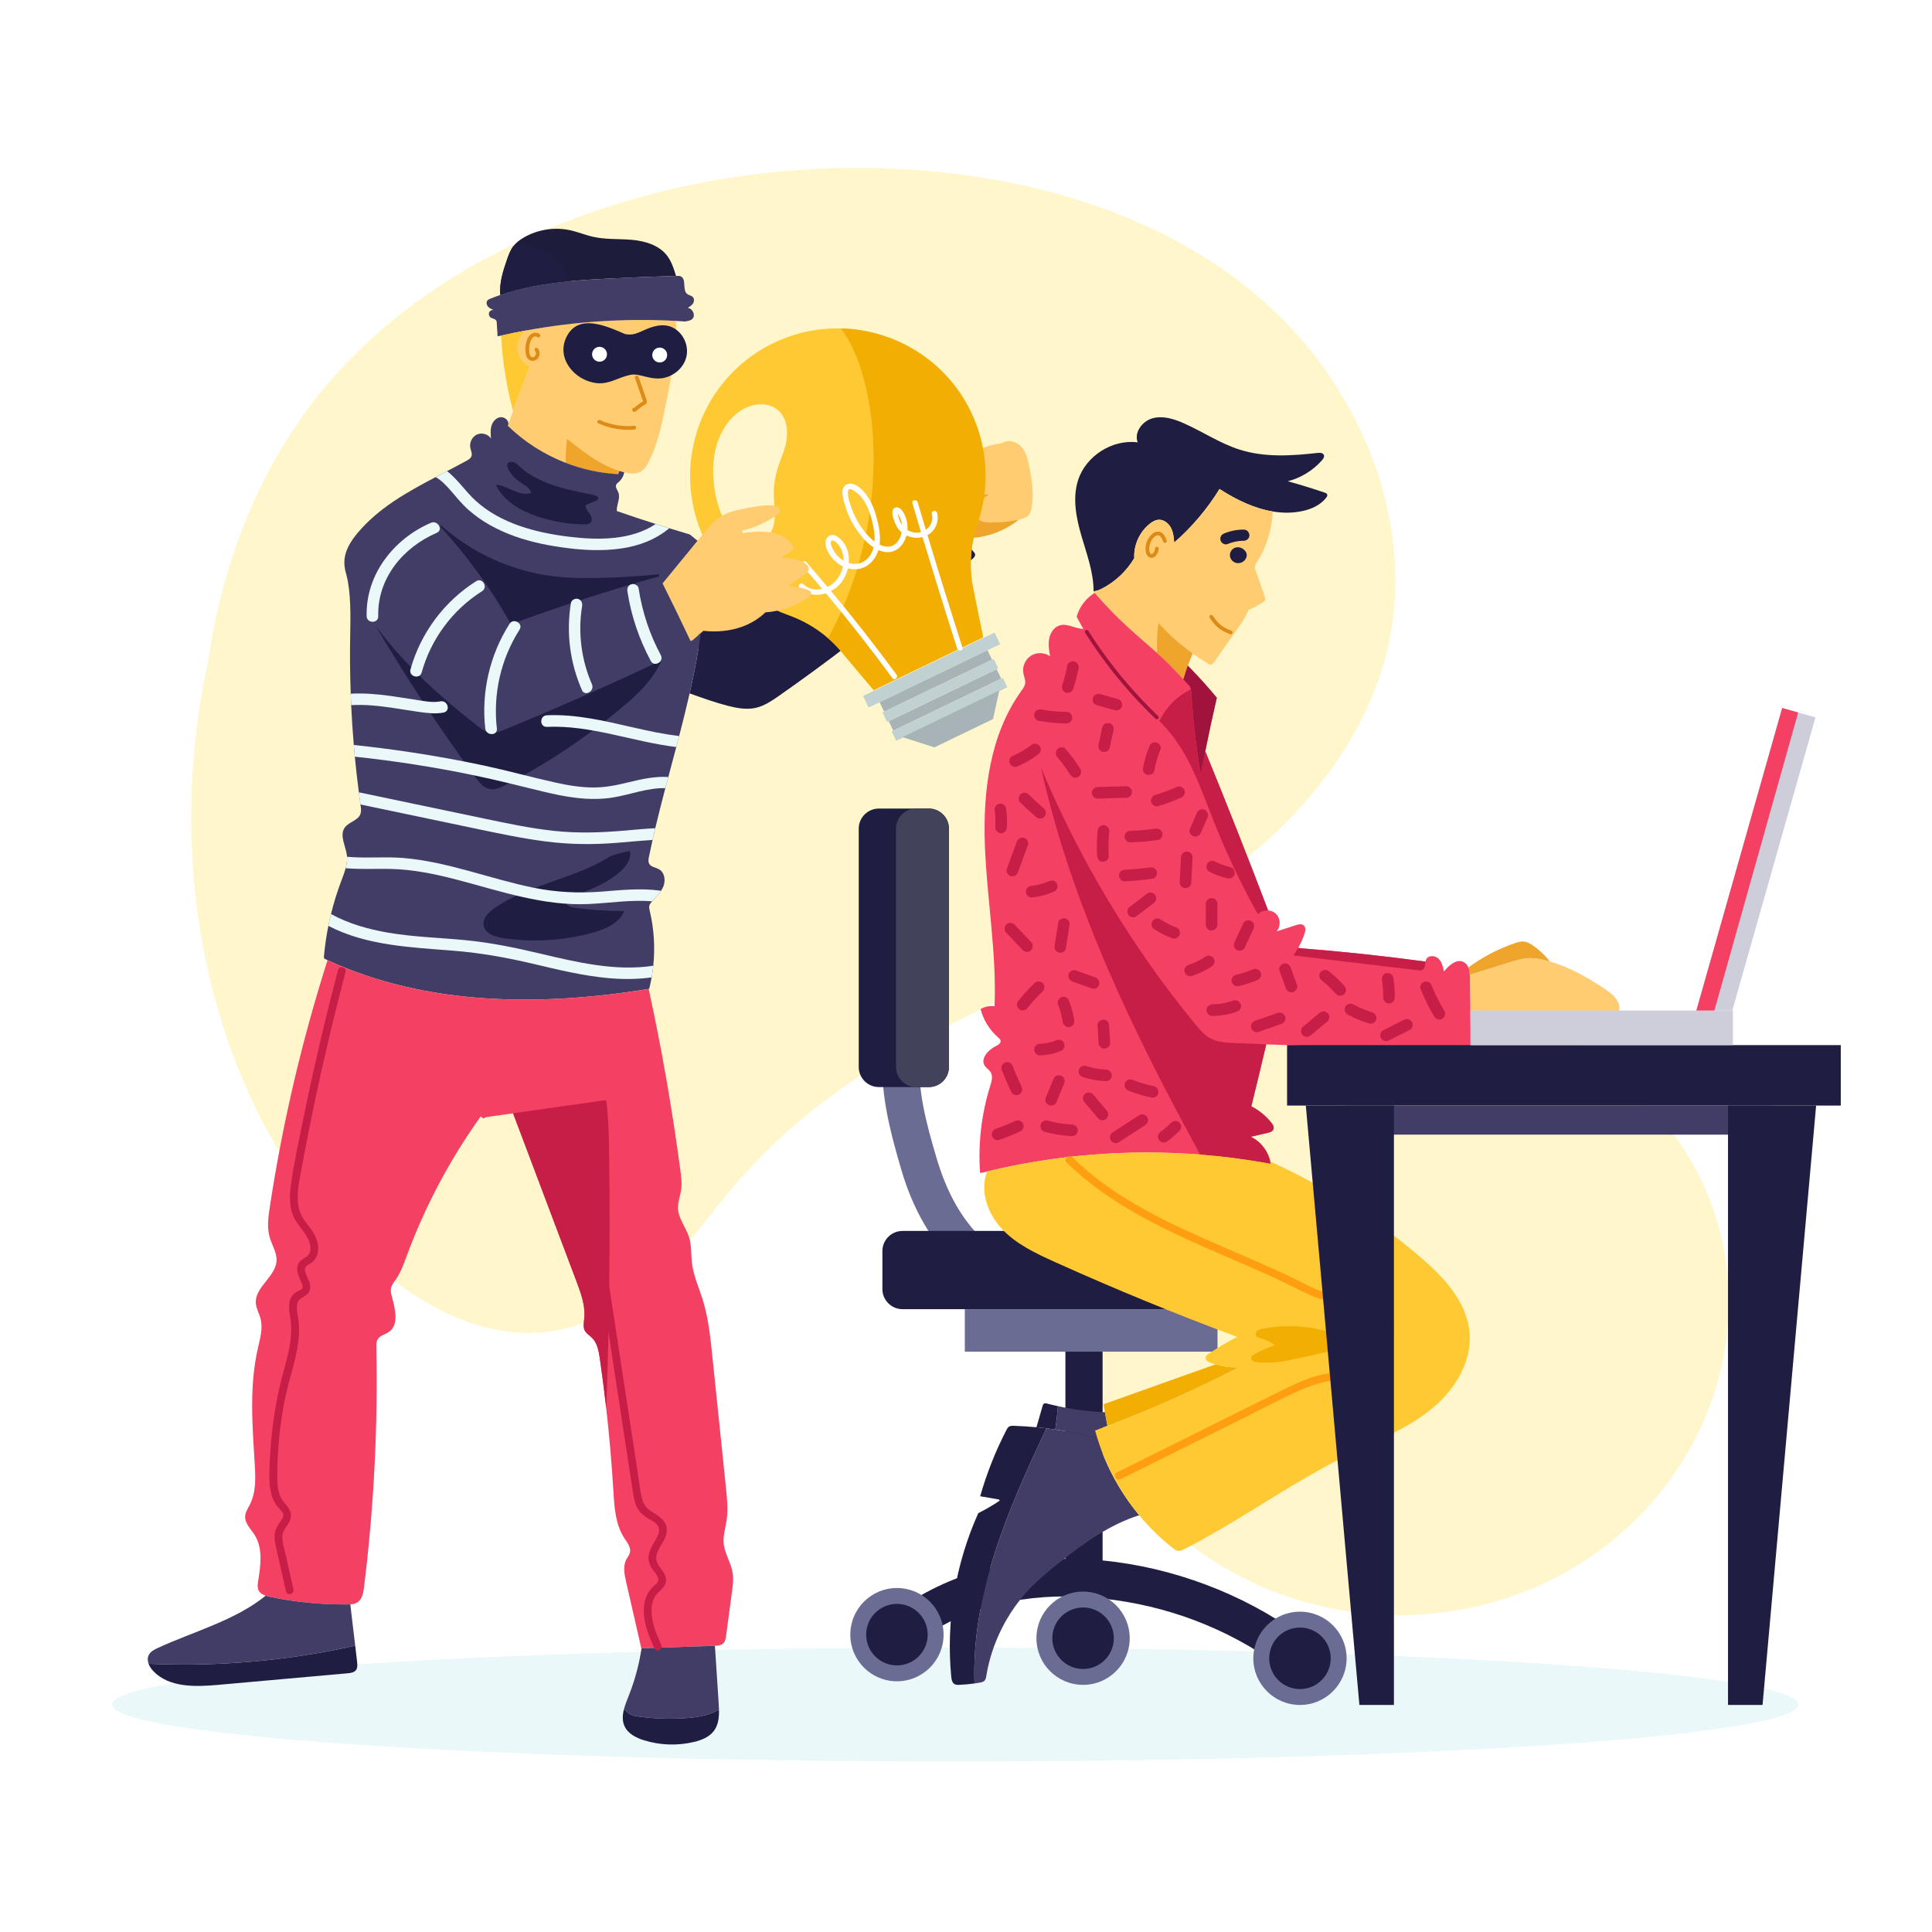 <?xml version="1.0" encoding="utf-8"?>
<!-- Generator: Adobe Illustrator 27.5.0, SVG Export Plug-In . SVG Version: 6.00 Build 0)  -->
<svg version="1.1" xmlns="http://www.w3.org/2000/svg" xmlns:xlink="http://www.w3.org/1999/xlink" x="0px" y="0px"
	 viewBox="0 0 500 500" style="enable-background:new 0 0 500 500;" xml:space="preserve">
<g id="BACKGROUND">
	<rect style="fill:#FFFFFF;" width="500" height="500"/>
</g>
<g id="OBJECTS">
	<g>
		<path style="fill:#FFF6CC;" d="M332.126,213.547c-28.355,28.11-67.225,40.1-101.104,59.692
			c-17.56,10.165-32.326,22.448-44.915,38.37c-11.442,14.487-24.254,30.173-43.715,32.961c-17.158,2.467-33.498-6.775-46.011-17.654
			c-13.244-11.513-23.701-26.128-31.106-41.993c-16.173-34.655-19.783-75.319-11.52-113.153
			c3.076-21.83,10.331-42.967,22.707-61.413c21.344-31.822,56.395-50.832,92.849-60.312c66.108-17.211,159.277-2.951,186.201,69.496
			c6.059,16.295,7.527,34.562,2.799,51.389C353.75,187.226,344.067,201.72,332.126,213.547z"/>
		<path style="fill:#FFF6CC;" d="M416.692,399.156c-32.803,26.14-80.477,24.76-112.182-2.239
			c-24.517-20.882-34.697-53.53-28.793-84.095c0.346-2.189,0.755-4.361,1.284-6.524c1.158-4.694,2.802-9.019,4.868-12.992
			c0.67-1.502,1.368-2.989,2.13-4.461c0.503-0.972,1.157-1.673,1.894-2.141c8.746-12.326,22.12-20.535,37.707-25.022
			c39.654-11.408,85.755-2.024,110.418,33.064C457.905,328.732,448.465,373.831,416.692,399.156z"/>
	</g>
	<ellipse style="fill:#EAF8F9;" cx="247.186" cy="441.145" rx="218.179" ry="14.737"/>
	<g>
		<path style="fill:#1F1E42;" d="M335.845,422.751c-14.179-10.228-32.235-17.135-50.493-18.902v-58.547c0-6.194-9.626-6.204-9.626,0
			v58.117c-17.623,0.096-34.832,5.291-48.299,17.278c-4.637,4.127,2.191,10.915,6.807,6.807
			c11.438-10.181,26.453-14.355,41.492-14.348v7.424c0,6.194,9.626,6.204,9.626,0v-6.883c16.563,1.771,32.076,7.586,45.634,17.366
			C336.018,434.692,340.828,426.345,335.845,422.751z"/>
		<path style="fill:#6A6C93;" d="M254.935,321.286c-6.5-5.84-10.233-13.651-12.66-21.928c-2.381-8.119-5.416-18.735-3.905-27.214
			c1.089-6.107-8.389-7.806-9.476-1.705c-1.839,10.315,1.473,22.423,4.37,32.311c2.895,9.882,7.797,19.002,15.512,25.933
			C253.393,332.832,259.54,325.424,254.935,321.286z"/>
		<path style="fill:#1F1E42;" d="M331.238,338.812h-97.684c-2.855,0-5.191-2.336-5.191-5.191v-9.865
			c0-2.855,2.336-5.191,5.191-5.191h97.684c2.855,0,5.191,2.336,5.191,5.191v9.865C336.429,336.476,334.093,338.812,331.238,338.812
			z"/>
		<g>
			<path style="fill:#1F1E42;" d="M245.582,214.447v61.691c0,2.855-2.336,5.191-5.191,5.191H227.43
				c-2.855,0-5.191-2.336-5.191-5.191v-61.691c0-2.855,2.336-5.191,5.191-5.191h12.961
				C243.246,209.256,245.582,211.592,245.582,214.447z"/>
			<path style="fill:#42425B;" d="M245.582,214.447v61.691c0,2.855-2.336,5.191-5.191,5.191h-3.305
				c-2.855,0-5.191-2.336-5.191-5.191v-61.691c0-2.855,2.336-5.191,5.191-5.191h3.305
				C243.246,209.256,245.582,211.592,245.582,214.447z"/>
		</g>
		<rect x="249.695" y="338.812" style="fill:#6A6C93;" width="65.402" height="11.003"/>
		<circle style="fill:#6A6C93;" cx="232.127" cy="423.045" r="12.07"/>
		<circle style="fill:#1F1E42;" cx="232.127" cy="423.045" r="7.96"/>
		<circle style="fill:#6A6C93;" cx="280.297" cy="423.971" r="12.07"/>
		<circle style="fill:#1F1E42;" cx="280.297" cy="423.971" r="7.96"/>
		<circle style="fill:#6A6C93;" cx="336.429" cy="429.17" r="12.07"/>
		<circle style="fill:#1F1E42;" cx="336.429" cy="429.17" r="7.96"/>
	</g>
	<g>
		<path style="fill:#FFCC71;" d="M401.115,248.835c5.16,1.502,9.905,4.207,14.372,7.21c1.819,1.232,3.822,2.955,3.581,5.14
			c-0.039,0.375-0.164,0.76-0.414,1.03c-0.472,0.501-1.242,0.52-1.925,0.501c-12.071-0.298-24.133-0.683-36.194-1.194
			c-0.039-2.792-0.077-5.573-0.116-8.365c0-0.298-0.01-0.597-0.039-0.905c3.379-1.059,6.767-2.108,10.146-3.157
			c1.608-0.501,3.234-1.011,4.919-1.107c1.713-0.096,3.436,0.231,5.092,0.683C400.73,248.719,400.922,248.777,401.115,248.835z"/>
		<path style="fill:#EFA42B;" d="M401.115,248.835c-0.193-0.058-0.385-0.116-0.578-0.164c-1.656-0.452-3.379-0.78-5.092-0.683
			c-1.685,0.096-3.311,0.606-4.919,1.107c-3.379,1.049-6.767,2.098-10.146,3.157c-0.048-0.645-0.144-1.3-0.375-1.867
			c3.687-2.715,7.797-4.852,12.129-6.324c0.722-0.241,1.482-0.472,2.243-0.395c0.857,0.077,1.617,0.539,2.329,1.02
			C398.371,245.841,399.863,247.246,401.115,248.835z"/>
		<path style="fill:#1F1E42;" d="M315.616,126.545c-3.186,5.179-7.152,9.867-11.734,13.862c-0.096-1.29-0.231-2.599-0.809-3.745
			c-0.626-1.242-1.906-2.272-3.292-2.147c-0.799,0.067-1.521,0.501-2.156,0.991c-2.705,2.098-4.284,5.593-4.072,9.01h-0.048
			c-1.954,3.273-4.832,5.997-8.221,7.759c-0.712,0.366-1.463,0.703-2.262,0.751c0-4.823-1.704-9.453-3.071-14.083
			c-1.405-4.775-2.455-9.915-0.953-14.651c2.012-6.305,8.875-10.666,15.44-9.809c-1.001-2.561,1.184-5.496,3.831-6.228
			c2.657-0.741,5.477,0.135,7.99,1.242c4.957,2.175,9.511,5.285,14.67,6.902c6.43,2.012,13.342,1.579,20.032,0.818
			c0.616-0.067,1.396-0.048,1.646,0.51c0.212,0.491-0.144,1.02-0.501,1.415c-2.32,2.628-5.439,4.534-8.827,5.41
			c3.196,0.876,6.372,1.858,9.52,2.926c0.279,0.096,0.606,0.231,0.693,0.52c0.077,0.27-0.087,0.549-0.25,0.77
			c-1.444,1.906-3.773,2.965-6.113,3.475c-2.58,0.568-5.188,0.558-7.759,0.125c-4.813-0.799-9.501-3.071-13.65-5.756
			L315.616,126.545z"/>
		<g>
			<path style="fill:#FFCC71;" d="M325.232,145.557c-0.202,0.327-0.433,0.674-0.472,1.059c-0.029,0.337,0.087,0.683,0.192,1.011
				c0.809,2.301,1.608,4.601,2.416,6.902c0.067,0.202,0.144,0.424,0.096,0.635c-0.058,0.279-0.308,0.472-0.539,0.635
				c-1.194,0.837-2.493,1.531-3.87,2.05c-0.568,1.713-1.636,3.244-2.686,4.726c-2.079,2.955-4.158,5.92-6.238,8.875
				c-0.183,0.26-0.414,0.549-0.732,0.578c-0.221,0.01-0.433-0.106-0.616-0.212c-1.425-0.837-2.801-1.733-4.139-2.705
				c-0.452,1.04-0.857,2.098-1.242,3.157c-0.395,1.107-0.751,2.233-1.068,3.359l-0.135,0.125c-0.077-0.096-0.164-0.183-0.25-0.279
				c-1.04-1.117-2.07-2.233-3.148-3.311c-1.136-1.136-2.31-2.233-3.504-3.302c-2.541-2.291-5.169-4.476-7.682-6.796
				c-2.936-2.705-5.708-5.583-8.298-8.615c-0.077,0.048-0.154,0.096-0.221,0.135l-0.077-0.125v-0.433
				c0.799-0.048,1.55-0.385,2.262-0.751c3.388-1.762,6.267-4.486,8.221-7.759h0.048c-0.212-3.417,1.367-6.911,4.072-9.01
				c0.635-0.491,1.357-0.924,2.156-0.991c1.386-0.125,2.666,0.905,3.292,2.147c0.578,1.145,0.712,2.455,0.809,3.745
				c4.582-3.995,8.548-8.683,11.734-13.862l0.106,0.067c4.149,2.686,8.837,4.957,13.65,5.756l-0.019,0.087
				C329.189,137.086,327.755,141.668,325.232,145.557z"/>
			<path style="fill:#EFA42B;" d="M307.405,172.269c-0.395,1.107-0.751,2.233-1.068,3.359l-0.135,0.125
				c-0.077-0.096-0.164-0.183-0.25-0.279c-1.04-1.117-2.07-2.233-3.148-3.311c-1.136-1.136-2.31-2.233-3.504-3.302l0.144-0.164
				c-0.01-2.484-0.019-4.986,0.375-7.441c2.647,2.926,5.612,5.573,8.827,7.855C308.194,170.151,307.79,171.21,307.405,172.269z"/>
		</g>
		<g>
			<path style="fill:#423D66;" d="M273.107,369.959c3.668,0.539,7.297,1.29,10.877,2.253c2.253,7.268,5.978,14.083,10.849,19.936
				c-7.72,2.407-14.429,7.297-20.783,12.331c-2.522,2.002-5.015,4.053-7.258,6.363c-6.055,6.228-10.136,14.333-11.542,22.891
				c-0.067,0.433-0.144,0.886-0.443,1.203c-0.308,0.347-0.799,0.452-1.261,0.529c-0.452,0.077-0.895,0.144-1.348,0.212
				c-0.404-11.34,1.733-22.679,5.16-33.508c3.504-11.07,8.346-21.659,13.294-32.151l0.039-0.385
				C271.5,369.728,272.308,369.834,273.107,369.959z"/>
			<path style="fill:#423D66;" d="M283.388,370.21l0.058,0.154c0.173,0.616,0.347,1.232,0.539,1.848
				c-3.581-0.963-7.21-1.713-10.877-2.253c0.308-2.002,0.529-4.024,0.683-6.045c3.995,0.876,8.076,1.405,12.167,1.569
				c0.212,1.174,0.424,2.358,0.635,3.533C285.525,369.42,284.457,369.815,283.388,370.21z"/>
			<path style="fill:#1F1E42;" d="M273.791,363.914c-0.154,2.021-0.375,4.043-0.683,6.045c-0.799-0.125-1.608-0.231-2.416-0.327
				c-0.818-0.096-1.646-0.183-2.464-0.26c0.529-1.848,1.068-3.696,1.608-5.545c0.048-0.193,0.116-0.395,0.26-0.52
				c0.25-0.202,0.616-0.135,0.934-0.048C271.943,363.5,272.867,363.712,273.791,363.914z"/>
			<path style="fill:#1F1E42;" d="M268.227,369.372c0.818,0.077,1.646,0.164,2.464,0.26l-0.039,0.385
				c-4.948,10.492-9.79,21.081-13.294,32.151c-3.427,10.829-5.564,22.169-5.16,33.508c-1.29,0.183-2.589,0.298-3.889,0.356
				c-0.443,0.019-0.914,0.029-1.3-0.202c-0.616-0.366-0.76-1.194-0.828-1.906c-1.377-14.401,1.068-29.138,6.998-42.326
				c1.916-0.953,3.773-2.041,5.545-3.234l-0.183-0.289c-1.627-0.279-3.244-0.558-4.871-0.847c1.685-5.91,3.956-11.648,6.777-17.115
				c0.173-0.347,0.375-0.722,0.722-0.924c0.347-0.202,0.77-0.202,1.184-0.193C264.319,369.064,266.273,369.189,268.227,369.372z"/>
		</g>
		<path style="fill:#DB8B16;" d="M301.937,139.913c-0.327-0.957-0.806-2.08-1.916-2.309c-1.072-0.222-2.006,0.625-2.597,1.423
			c-0.589,0.795-0.92,1.779-0.957,2.766c-0.033,0.876,0.149,2.158,1.109,2.494c1.347,0.471,2.227-1.209,2.279-2.299
			c0.03-0.619-0.933-0.618-0.963,0c-0.022,0.459-0.207,0.989-0.588,1.277c-0.316,0.238-0.555,0.101-0.702-0.228
			c-0.339-0.757-0.189-1.756,0.087-2.506c0.275-0.748,0.87-1.61,1.629-1.93c0.968-0.408,1.456,0.883,1.69,1.568
			C301.208,140.751,302.138,140.501,301.937,139.913z"/>
		<path style="fill:#DB8B16;" d="M318.645,163.222c-1.004-0.401-1.983-0.839-2.811-1.55c-0.769-0.66-1.402-1.451-1.934-2.309
			c-0.326-0.525-1.159-0.043-0.831,0.486c0.588,0.947,1.292,1.838,2.148,2.558c0.948,0.798,2.031,1.288,3.173,1.744
			c0.241,0.096,0.529-0.105,0.592-0.336C319.056,163.54,318.887,163.319,318.645,163.222z"/>
		<path style="fill:#1F1E42;" d="M321.898,137.061c-1.712-0.006-3.444,0.314-5.024,0.975c-0.363,0.152-0.656,0.309-0.863,0.664
			c-0.181,0.309-0.258,0.766-0.146,1.113c0.113,0.349,0.33,0.686,0.664,0.863c0.318,0.168,0.764,0.292,1.113,0.146
			c0.908-0.38,1.859-0.634,2.831-0.783c0.474-0.054,0.948-0.091,1.425-0.089c0.755,0.003,1.479-0.666,1.444-1.444
			C323.307,137.721,322.707,137.064,321.898,137.061z"/>
		<path style="fill:#1F1E42;" d="M322.66,143.669c-0.006-0.068-0.015-0.136-0.027-0.204c-0.005-0.069-0.014-0.137-0.028-0.204
			c-0.003-0.012-0.006-0.023-0.01-0.035c-0.025-0.085-0.112-0.278-0.15-0.356c-0.013-0.026-0.027-0.05-0.044-0.074
			c-0.095-0.135-0.197-0.271-0.31-0.392c-0.146-0.158-0.328-0.289-0.503-0.41c-0.038-0.027-0.078-0.051-0.119-0.072
			c-0.151-0.078-0.311-0.145-0.471-0.2c-0.051-0.017-0.103-0.029-0.156-0.037c-0.154-0.023-0.316-0.057-0.475-0.054
			c-0.007-0.001-0.014-0.002-0.021-0.003c-0.02-0.001-0.041-0.002-0.061-0.001c-0.143,0.006-0.294,0.032-0.434,0.057
			c-0.023,0.004-0.046,0.009-0.069,0.015c-0.02,0.006-0.038,0.013-0.057,0.021c-0.127,0.05-0.26,0.101-0.382,0.163
			c-0.021,0.011-0.042,0.023-0.062,0.037c-0.049,0.033-0.094,0.072-0.142,0.109c-0.046,0.033-0.089,0.067-0.136,0.104
			c-0.018,0.015-0.038,0.028-0.056,0.043c-0.032,0.027-0.062,0.055-0.089,0.087c-0.001,0.001-0.001,0.001-0.002,0.002
			c-0.003,0.004-0.008,0.006-0.011,0.01c-0.089,0.101-0.18,0.219-0.256,0.331c-0.013,0.019-0.025,0.038-0.036,0.058
			c-0.065,0.125-0.123,0.266-0.169,0.398c-0.009,0.025-0.016,0.05-0.022,0.076c0,0.002,0,0.003-0.001,0.005
			c-0.001,0.005-0.003,0.01-0.004,0.015c-0.002,0.011-0.002,0.023-0.005,0.033c-0.025,0.093-0.038,0.186-0.038,0.279
			c-0.005,0.045-0.015,0.089-0.018,0.133c-0.003,0.042-0.001,0.082,0.003,0.124c0.015,0.14,0.03,0.286,0.059,0.424
			c0.006,0.027,0.013,0.053,0.022,0.079c0.046,0.129,0.103,0.259,0.16,0.383c0.009,0.019,0.017,0.037,0.027,0.055
			c0.078,0.143,0.195,0.274,0.295,0.395c0.027,0.032,0.055,0.062,0.086,0.09c0.102,0.09,0.215,0.171,0.324,0.252
			c0.022,0.017,0.045,0.033,0.068,0.048c0.135,0.083,0.292,0.135,0.437,0.194c0.042,0.017,0.084,0.032,0.128,0.041
			c0.142,0.03,0.291,0.045,0.435,0.06c0.022,0.002,0.043,0.004,0.065,0.005c0.107,0.004,0.217-0.019,0.321-0.033
			c0.106-0.014,0.215-0.022,0.318-0.054c0.156-0.049,0.309-0.119,0.455-0.189c0.042-0.02,0.083-0.044,0.122-0.071
			c0.133-0.092,0.266-0.191,0.386-0.3c0.035-0.032,0.067-0.066,0.097-0.103c0.102-0.124,0.211-0.251,0.294-0.39
			c0.013-0.021,0.024-0.043,0.034-0.066c0.06-0.128,0.127-0.268,0.167-0.404c0.019-0.064,0.029-0.201,0.031-0.216
			c-0.001,0.011,0.027-0.153,0.029-0.216C322.66,143.694,322.66,143.682,322.66,143.669z"/>
		<g>
			<g>
				<path style="fill:#F44063;" d="M327.706,270.282c-1.271,5.352-2.551,10.695-3.87,16.037c2.012,1.04,3.802,2.503,5.217,4.284
					c0.356,0.452,0.722,1.03,0.539,1.588c-0.193,0.626-0.943,0.866-1.588,1.011c-1.434,0.337-2.878,0.664-4.313,0.992
					c2.541,1.203,4.447,3.648,5.034,6.401c0.038,0.202,0.077,0.404,0.106,0.606c-6.026-1.117-12.11-1.916-18.222-2.397
					c-18.453-1.444-37.137,0.019-55.138,4.37c-0.443,0.106-0.895,0.212-1.338,0.327l-0.491,0.038
					c-0.539-7.585,0.356-15.267,2.628-22.525c0.375-1.174,0.76-2.532,0.087-3.571c-0.385-0.606-1.068-0.972-1.473-1.569
					c-1.271-1.848,0.847-4.178,2.869-5.16c0.597-0.289,1.309-0.741,1.194-1.396c-0.067-0.337-0.356-0.587-0.616-0.818
					c-2.214-1.916-3.822-4.515-4.553-7.345c1.078-0.645,2.378-0.914,3.619-0.76c0.549-13.91-1.993-27.752-2.512-41.662
					c-0.51-13.91,1.28-28.599,9.414-39.9c0.433-0.606,0.905-1.232,1.011-1.973c0.125-0.905-0.318-1.79-0.472-2.686
					c-0.298-1.723,0.529-3.581,2.012-4.495c1.473-0.924,3.514-0.847,4.919,0.173c-0.27-1.54-0.539-3.138-0.221-4.669
					c0.318-1.54,1.367-3.032,2.888-3.388c1.964-0.472,3.966,1.001,5.939,0.943c-0.606-1.02-1.184-2.05-1.733-3.1
					c0.655-2.474,2.281-4.678,4.457-6.055c0.067-0.039,0.144-0.087,0.221-0.135c2.589,3.032,5.362,5.91,8.298,8.615
					c2.512,2.32,5.14,4.505,7.682,6.796c1.194,1.068,2.368,2.166,3.504,3.302c1.078,1.078,2.108,2.195,3.148,3.311
					c0.087,0.096,0.173,0.183,0.25,0.279l0.135-0.125c0.318-1.126,0.674-2.252,1.068-3.359c2.618,2.657,5.121,5.439,7.508,8.307
					c-1.068,4.601-2.07,9.222-2.994,13.852c5.593,13.669,11.022,27.405,16.278,41.209c0.722,0.048,1.425,0.308,1.954,0.799
					c1.261,1.146,1.367,3.34,0.231,4.611c1.656-0.539,3.321-1.068,4.986-1.608c0.674-0.221,1.492-0.414,2.031,0.048
					c0.616,0.52,0.443,1.482,0.183,2.243c-0.424,1.232-0.963,2.426-1.598,3.562l0.462,0.106c10.849,0.847,21.668,2.002,32.459,3.465
					c0.038-0.212,0.096-0.404,0.193-0.587c0.558-1.097,2.281-1.04,3.167-0.193c0.895,0.837,1.184,2.127,1.425,3.331
					c1.3-1.617,3.359-3.408,5.169-2.397c0.558,0.308,0.914,0.789,1.146,1.367c0.231,0.568,0.327,1.222,0.375,1.867
					c0.029,0.308,0.038,0.606,0.038,0.905c0.039,2.792,0.077,5.573,0.116,8.365c0.048,3.109,0.087,6.228,0.135,9.347
					C363.015,271.158,345.351,270.965,327.706,270.282z"/>
				<path style="fill:#C61E47;" d="M368.906,248.864c-0.164,0.789-0.067,1.704-0.722,2.108c-0.366,0.221-0.828,0.173-1.251,0.125
					c-10.743-1.28-21.476-2.551-32.218-3.831c0.462-0.635,0.886-1.3,1.271-1.973l0.462,0.106
					C347.295,246.245,358.115,247.4,368.906,248.864z"/>
				<path style="fill:#C61E47;" d="M328.727,300.594c0.038,0.202,0.077,0.404,0.106,0.606c-6.026-1.117-12.11-1.916-18.222-2.397
					c-17.404-31.766-33.364-64.783-41.2-100.14c10.001,23.94,23.516,46.407,39.967,66.468c1.165,1.415,2.387,2.859,4.014,3.687
					c1.723,0.886,3.725,1.001,5.66,1.097c2.878,0.135,5.766,0.26,8.654,0.366c-1.271,5.352-2.551,10.695-3.87,16.037
					c2.012,1.04,3.802,2.503,5.217,4.284c0.356,0.452,0.722,1.03,0.539,1.588c-0.193,0.626-0.943,0.866-1.588,1.011
					c-1.434,0.337-2.878,0.664-4.312,0.991C326.234,295.396,328.14,297.841,328.727,300.594z"/>
				<path style="fill:#C61E47;" d="M328.197,235.637c-0.982-0.077-1.993,0.26-2.666,0.991c-4.293-7.72-8.086-15.71-11.349-23.921
					c-1.559-3.927-3.003-7.922-4.726-11.782l1.271-0.51c-0.01-0.048-0.019-0.106-0.029-0.154l0.077-0.01
					c0.366-1.944,0.751-3.879,1.146-5.824C317.512,208.097,322.941,221.834,328.197,235.637z"/>
				<path style="fill:#A0133C;" d="M311.92,194.428c-0.395,1.944-0.78,3.879-1.146,5.824l-0.077,0.01
					c-1.126-6.844-1.916-13.746-2.368-20.667c-0.029-0.395-0.048-0.789-0.125-1.174c-0.048-0.221-0.116-0.443-0.212-0.655
					l0.039-0.038c-0.606-0.655-1.213-1.309-1.829-1.973l0.135-0.125c0.318-1.126,0.674-2.253,1.068-3.359
					c2.618,2.657,5.121,5.439,7.508,8.307C313.845,185.178,312.844,189.798,311.92,194.428z"/>
				<path style="fill:#C61E47;" d="M300.349,186.034c1.694-3.302,4.505-6.026,7.855-7.614c0.077,0.385,0.096,0.78,0.125,1.174
					c0.452,6.921,1.242,13.823,2.368,20.667c0.01,0.048,0.019,0.106,0.029,0.154l-1.271,0.51c-0.78-1.752-1.617-3.485-2.551-5.16
					c-1.867-3.359-4.149-6.565-6.931-9.222l0.241-0.26C300.253,186.198,300.301,186.111,300.349,186.034z"/>
				<path style="fill:#A0133C;" d="M299.734,185.328c-5.361-5.126-10.243-10.749-14.542-16.795
					c-1.232-1.732-2.415-3.499-3.552-5.295c-0.331-0.522-1.164-0.04-0.831,0.486c4.012,6.335,8.619,12.292,13.754,17.758
					c1.456,1.549,2.954,3.057,4.49,4.526C299.501,186.437,300.182,185.757,299.734,185.328z"/>
			</g>
			<path style="fill:#C61E47;" d="M278.963,171.873c-0.182-0.311-0.539-0.608-0.896-0.689c-0.741-0.169-1.686,0.224-1.845,1.048
				c-0.34,1.758-0.787,3.492-1.34,5.195c-0.242,0.747,0.282,1.671,1.048,1.845c0.823,0.187,1.586-0.248,1.845-1.048
				c0.553-1.703,1-3.437,1.34-5.195C279.192,172.628,279.175,172.235,278.963,171.873z"/>
			<path style="fill:#C61E47;" d="M275.989,184.233c-1.125-0.013-2.249-0.069-3.369-0.176c-0.285-0.027-0.571-0.057-0.855-0.09
				c-0.131-0.015-0.263-0.032-0.394-0.048c-0.03-0.004-0.046-0.005-0.063-0.007c-0.018-0.003-0.033-0.005-0.063-0.009
				c-0.568-0.081-1.134-0.172-1.698-0.276c-0.769-0.141-1.654,0.21-1.845,1.048c-0.167,0.735,0.222,1.694,1.048,1.845
				c2.389,0.437,4.811,0.686,7.24,0.713c0.785,0.009,1.536-0.696,1.5-1.5C277.452,184.913,276.83,184.243,275.989,184.233z"/>
			<path style="fill:#C61E47;" d="M289.321,180.917c-1.553-0.438-3.105-0.877-4.658-1.315c-0.755-0.213-1.666,0.261-1.845,1.048
				c-0.182,0.797,0.239,1.617,1.048,1.845c1.553,0.438,3.105,0.877,4.658,1.315c0.755,0.213,1.666-0.261,1.845-1.048
				C290.55,181.965,290.129,181.145,289.321,180.917z"/>
			<path style="fill:#C61E47;" d="M287.126,187.161c-0.757-0.172-1.667,0.228-1.845,1.048c-0.328,1.505-0.656,3.01-0.984,4.515
				c-0.167,0.765,0.228,1.659,1.048,1.845c0.757,0.172,1.667-0.228,1.845-1.048c0.328-1.505,0.656-3.01,0.984-4.515
				C288.34,188.241,287.945,187.348,287.126,187.161z"/>
			<path style="fill:#C61E47;" d="M279.59,199.026c-1.121-1.826-2.396-3.558-3.791-5.183c-0.513-0.598-1.602-0.566-2.121,0
				c-0.584,0.636-0.547,1.484,0,2.121c0.388,0.452,0.762,0.915,1.129,1.384c0.783,1.027,1.518,2.091,2.193,3.192
				c0.41,0.668,1.361,0.984,2.052,0.538C279.723,200.646,280.029,199.742,279.59,199.026z"/>
			<path style="fill:#C61E47;" d="M269.158,193.207c-0.206-0.32-0.514-0.602-0.896-0.689c-0.365-0.083-0.845-0.088-1.156,0.151
				c-1.58,1.216-3.309,2.224-5.144,3.002c-0.321,0.136-0.602,0.579-0.689,0.896c-0.099,0.359-0.054,0.837,0.151,1.156
				c0.206,0.32,0.514,0.602,0.896,0.689c0.421,0.096,0.763,0.015,1.156-0.151c1.836-0.777,3.564-1.786,5.144-3.001
				c0.324-0.249,0.576-0.485,0.689-0.896C269.408,194.004,269.363,193.526,269.158,193.207z"/>
			<path style="fill:#C61E47;" d="M270.227,209.299c-1.385-1.186-2.728-2.421-4.024-3.704c-0.558-0.552-1.571-0.599-2.121,0
				c-0.547,0.596-0.596,1.532,0,2.121c1.296,1.283,2.639,2.518,4.024,3.704c0.307,0.263,0.645,0.439,1.061,0.439
				c0.368,0,0.807-0.163,1.061-0.439c0.262-0.286,0.457-0.661,0.439-1.061C270.65,209.98,270.527,209.556,270.227,209.299z"/>
			<path style="fill:#C61E47;" d="M264.991,216.809c-0.848-0.193-1.555,0.258-1.845,1.048c-0.863,2.35-1.726,4.7-2.589,7.051
				c-0.271,0.738,0.303,1.676,1.048,1.845c0.848,0.193,1.555-0.258,1.845-1.048c0.863-2.35,1.726-4.7,2.589-7.051
				C266.31,217.916,265.736,216.978,264.991,216.809z"/>
			<path style="fill:#C61E47;" d="M260.349,209.074c-0.047-0.344-0.406-0.731-0.689-0.896c-0.322-0.188-0.795-0.268-1.156-0.151
				c-0.363,0.117-0.713,0.342-0.896,0.689c-0.05,0.119-0.101,0.239-0.151,0.358c-0.044,0.164-0.051,0.328-0.041,0.492
				c0.2,1.518,0.254,3.051,0.161,4.579c-0.047,0.785,0.724,1.535,1.5,1.5c0.853-0.038,1.449-0.659,1.5-1.5
				C260.68,212.444,260.578,210.761,260.349,209.074z"/>
			<path style="fill:#C61E47;" d="M273.485,228.617c-0.206-0.32-0.514-0.602-0.896-0.689c-0.419-0.095-0.766-0.019-1.156,0.151
				c-0.001,0-0.001,0.001-0.002,0.001c-0.053-0.01-0.254,0.105-0.306,0.125c-0.179,0.07-0.359,0.137-0.541,0.202
				c-0.378,0.134-0.76,0.255-1.146,0.362c-0.74,0.206-1.493,0.359-2.253,0.469c-0.059,0.007-0.119,0.015-0.178,0.022
				c-0.41,0.045-0.758,0.137-1.061,0.439c-0.26,0.26-0.456,0.687-0.439,1.061c0.017,0.388,0.145,0.79,0.439,1.061
				c0.274,0.252,0.673,0.482,1.061,0.439c1.026-0.114,2.045-0.28,3.043-0.547c0.995-0.266,1.953-0.63,2.896-1.042
				c0.321-0.14,0.601-0.575,0.689-0.896C273.736,229.414,273.691,228.936,273.485,228.617z"/>
			<path style="fill:#C61E47;" d="M276.615,238.386c-0.182-0.311-0.539-0.608-0.896-0.689c-0.718-0.164-1.715,0.219-1.845,1.048
				c-0.311,1.976-0.622,3.951-0.933,5.927c-0.065,0.412-0.068,0.782,0.151,1.156c0.182,0.311,0.539,0.608,0.896,0.689
				c0.718,0.164,1.715-0.219,1.845-1.048c0.311-1.976,0.622-3.952,0.933-5.927C276.831,239.129,276.834,238.759,276.615,238.386z"/>
			<path style="fill:#C61E47;" d="M266.842,243.789c-1.433-1.503-2.866-3.006-4.299-4.509c-0.543-0.569-1.582-0.587-2.121,0
				c-0.56,0.611-0.579,1.514,0,2.121l4.299,4.509c0.543,0.569,1.582,0.587,2.121,0C267.402,245.3,267.421,244.396,266.842,243.789z"
				/>
			<path style="fill:#C61E47;" d="M269.861,254.436c-0.608-0.558-1.517-0.582-2.121,0c-1.468,1.413-2.843,2.918-4.117,4.508
				c-0.258,0.322-0.439,0.632-0.439,1.061c0,0.368,0.163,0.807,0.439,1.061c0.286,0.262,0.661,0.457,1.061,0.439
				c0.372-0.017,0.817-0.135,1.061-0.439c1.274-1.59,2.649-3.095,4.117-4.508C270.427,256.012,270.45,254.977,269.861,254.436z"/>
			<path style="fill:#C61E47;" d="M283.41,252.939c-1.677-0.602-3.354-1.203-5.031-1.805c-0.74-0.265-1.675,0.299-1.845,1.048
				c-0.192,0.843,0.256,1.561,1.048,1.845c1.677,0.602,3.354,1.203,5.031,1.805c0.74,0.265,1.675-0.299,1.845-1.048
				C284.649,253.941,284.202,253.223,283.41,252.939z"/>
			<path style="fill:#C61E47;" d="M277.981,263.904c-0.277-1.652-0.712-3.272-1.299-4.84c-0.14-0.374-0.334-0.688-0.689-0.896
				c-0.322-0.188-0.795-0.268-1.156-0.151c-0.717,0.232-1.342,1.058-1.048,1.845c0.587,1.568,1.022,3.188,1.299,4.84
				c0.059,0.349,0.396,0.725,0.689,0.896c0.322,0.188,0.795,0.268,1.156,0.151c0.363-0.117,0.713-0.342,0.896-0.689
				C278.029,264.682,278.051,264.322,277.981,263.904z"/>
			<path style="fill:#C61E47;" d="M275.3,269.824c-0.206-0.32-0.514-0.602-0.896-0.689c-0.416-0.095-0.757-0.018-1.144,0.147
				c0.088-0.037,0.176-0.075,0.265-0.112c-0.986,0.414-2.018,0.693-3.074,0.856c-0.429,0.05-0.859,0.089-1.291,0.097
				c-0.784,0.015-1.537,0.679-1.5,1.5c0.036,0.8,0.659,1.516,1.5,1.5c1.952-0.036,3.815-0.48,5.603-1.246
				c0.321-0.137,0.601-0.577,0.689-0.896C275.55,270.621,275.506,270.143,275.3,269.824z"/>
			<path style="fill:#C61E47;" d="M287.041,265.381c-0.024-0.399-0.151-0.773-0.439-1.061c-0.26-0.26-0.687-0.456-1.061-0.439
				c-0.773,0.035-1.55,0.661-1.5,1.5c0.089,1.5,0.178,3,0.267,4.5c0.024,0.399,0.151,0.773,0.439,1.061
				c0.26,0.26,0.687,0.456,1.061,0.439c0.773-0.035,1.55-0.661,1.5-1.5C287.219,268.38,287.13,266.88,287.041,265.381z"/>
			<path style="fill:#C61E47;" d="M286.237,276.81c-0.457-0.02-0.913-0.053-1.368-0.102c-0.129-0.014-0.297-0.007-0.419-0.049
				c0.063,0.009,0.126,0.017,0.189,0.026c-0.07-0.01-0.139-0.02-0.209-0.03c-0.226-0.034-0.452-0.071-0.677-0.112
				c-0.918-0.167-1.823-0.396-2.711-0.68c-0.748-0.239-1.67,0.28-1.845,1.048c-0.187,0.82,0.247,1.589,1.048,1.845
				c1.936,0.62,3.962,0.964,5.992,1.054c0.785,0.035,1.535-0.715,1.5-1.5C287.699,277.468,287.078,276.847,286.237,276.81z"/>
			<path style="fill:#C61E47;" d="M275.328,279.016c-0.182-0.311-0.539-0.608-0.896-0.689c-0.384-0.087-0.815-0.069-1.156,0.151
				c-0.35,0.225-0.533,0.514-0.689,0.896c-0.661,1.617-1.321,3.235-1.982,4.852c-0.137,0.336-0.023,0.858,0.151,1.156
				c0.182,0.311,0.539,0.608,0.896,0.689c0.384,0.087,0.815,0.069,1.156-0.151c0.35-0.225,0.533-0.514,0.689-0.896
				c0.661-1.617,1.321-3.235,1.982-4.852C275.617,279.836,275.503,279.314,275.328,279.016z"/>
			<path style="fill:#C61E47;" d="M264.358,281.156c-0.429-0.892-0.842-1.792-1.236-2.7c-0.042-0.097-0.084-0.195-0.126-0.292
				c-0.033-0.078-0.206-0.53-0.056-0.13c-0.087-0.231-0.191-0.457-0.284-0.686c-0.187-0.458-0.369-0.919-0.547-1.38
				c-0.145-0.375-0.331-0.687-0.689-0.896c-0.321-0.188-0.795-0.268-1.156-0.151c-0.711,0.23-1.35,1.061-1.048,1.845
				c0.772,2.001,1.621,3.973,2.551,5.905c0.341,0.709,1.409,0.953,2.052,0.538C264.548,282.739,264.723,281.914,264.358,281.156z"/>
			<path style="fill:#C61E47;" d="M264.696,290.684c-0.474-0.735-1.289-0.893-2.052-0.538c-0.426,0.198-0.855,0.392-1.286,0.58
				c-0.092,0.04-0.185,0.08-0.277,0.12c-0.09,0.039-0.487,0.254-0.105,0.046c-0.188,0.103-0.407,0.169-0.605,0.25
				c-0.856,0.347-1.721,0.672-2.592,0.977c-0.739,0.258-1.309,1.038-1.048,1.845c0.236,0.731,1.052,1.325,1.845,1.048
				c1.897-0.664,3.761-1.426,5.583-2.274c0.322-0.15,0.598-0.566,0.689-0.896C264.946,291.48,264.901,291.002,264.696,290.684z"/>
			<path style="fill:#C61E47;" d="M277.427,291.027c-0.552-0.028-1.102-0.068-1.652-0.124c-0.268-0.027-0.536-0.061-0.804-0.093
				c-0.063-0.009-0.126-0.018-0.189-0.027c-0.126-0.019-0.252-0.038-0.378-0.058c-1.091-0.175-2.171-0.409-3.238-0.696
				c-0.757-0.203-1.665,0.255-1.845,1.048c-0.18,0.789,0.237,1.627,1.048,1.845c2.302,0.619,4.677,0.984,7.058,1.105
				c0.785,0.04,1.535-0.718,1.5-1.5C278.889,291.68,278.268,291.07,277.427,291.027z"/>
			<path style="fill:#C61E47;" d="M286.37,287.356l-3.541-4.181c-0.236-0.279-0.708-0.439-1.061-0.439
				c-0.368,0-0.807,0.163-1.061,0.439c-0.262,0.286-0.457,0.661-0.439,1.061c0.019,0.416,0.17,0.743,0.439,1.061
				c1.18,1.394,2.361,2.787,3.541,4.181c0.236,0.279,0.708,0.439,1.061,0.439c0.368,0,0.807-0.163,1.061-0.439
				c0.262-0.286,0.457-0.661,0.439-1.061C286.791,288.001,286.639,287.674,286.37,287.356z"/>
			<path style="fill:#C61E47;" d="M296.909,289.12c-0.423-0.656-1.348-0.995-2.052-0.538l-6.857,4.455
				c-0.657,0.427-0.991,1.349-0.538,2.052c0.423,0.656,1.348,0.995,2.052,0.538l6.857-4.455
				C297.028,290.745,297.362,289.823,296.909,289.12z"/>
			<path style="fill:#C61E47;" d="M298.692,281.138c-1.966-0.423-3.895-1.001-5.77-1.729c-0.341-0.133-0.852-0.026-1.156,0.151
				c-0.311,0.182-0.608,0.539-0.689,0.896c-0.196,0.86,0.263,1.54,1.048,1.845c1.875,0.728,3.804,1.306,5.77,1.729
				c0.765,0.165,1.658-0.227,1.845-1.048C299.911,282.228,299.512,281.314,298.692,281.138z"/>
			<path style="fill:#C61E47;" d="M305.244,290.538c-0.286-0.262-0.661-0.457-1.061-0.439c-0.398,0.018-0.773,0.153-1.061,0.439
				c-0.78,0.778-1.608,1.504-2.477,2.181c-0.073,0.055-0.146,0.111-0.22,0.166c-0.175,0.094-0.315,0.223-0.421,0.386
				c-0.133,0.145-0.222,0.315-0.268,0.51c-0.099,0.359-0.054,0.837,0.151,1.156c0.206,0.32,0.514,0.602,0.896,0.689
				c0.369,0.084,0.838,0.084,1.156-0.151c1.166-0.863,2.277-1.792,3.304-2.816c0.272-0.271,0.439-0.677,0.439-1.061
				C305.683,291.231,305.52,290.792,305.244,290.538z"/>
			<path style="fill:#C61E47;" d="M321.133,259.985c-0.237-0.733-1.051-1.321-1.845-1.048c-0.938,0.323-1.898,0.577-2.875,0.751
				c-0.228,0.041-0.46,0.086-0.69,0.109c-0.033,0.003-0.063,0.006-0.077,0.008c-0.13,0.015-0.26,0.028-0.391,0.041
				c-0.503,0.047-1.008,0.072-1.513,0.08c-0.784,0.012-1.537,0.682-1.5,1.5c0.036,0.803,0.659,1.513,1.5,1.5
				c2.151-0.032,4.309-0.394,6.344-1.095C320.826,261.575,321.393,260.79,321.133,259.985z"/>
			<path style="fill:#C61E47;" d="M326.327,251.843c-0.117-0.363-0.342-0.713-0.689-0.896c-0.331-0.175-0.793-0.303-1.156-0.151
				c-1.508,0.63-3.064,1.134-4.656,1.505c-0.765,0.178-1.29,1.096-1.048,1.845c0.258,0.799,1.026,1.239,1.845,1.048
				c1.591-0.371,3.148-0.874,4.656-1.505c0.378-0.158,0.681-0.321,0.896-0.689C326.364,252.677,326.444,252.203,326.327,251.843z"/>
			<path style="fill:#C61E47;" d="M324.532,239.273c-0.096-0.348-0.365-0.725-0.689-0.896c-0.665-0.351-1.697-0.22-2.052,0.538
				c-0.762,1.626-1.524,3.252-2.285,4.878c-0.175,0.373-0.264,0.745-0.151,1.156c0.096,0.348,0.365,0.725,0.689,0.896
				c0.665,0.351,1.697,0.22,2.052-0.538c0.762-1.626,1.524-3.252,2.285-4.878C324.556,240.057,324.645,239.684,324.532,239.273z"/>
			<path style="fill:#C61E47;" d="M314.117,248.055c-0.417-0.646-1.357-1.008-2.052-0.538c-0.975,0.658-2.01,1.218-3.088,1.687
				c-0.441,0.18-0.886,0.35-1.34,0.497c-0.745,0.242-1.305,1.05-1.048,1.845c0.241,0.745,1.046,1.307,1.845,1.048
				c1.816-0.59,3.561-1.418,5.144-2.487c0.326-0.22,0.582-0.508,0.689-0.896C314.368,248.852,314.323,248.374,314.117,248.055z"/>
			<path style="fill:#C61E47;" d="M313.562,232.421c-0.813,0.036-1.5,0.659-1.5,1.5v5.393c0,0.785,0.69,1.536,1.5,1.5
				c0.813-0.036,1.5-0.659,1.5-1.5v-5.393C315.062,233.137,314.372,232.385,313.562,232.421z"/>
			<path style="fill:#C61E47;" d="M305.175,240.644c-0.221-0.343-0.512-0.55-0.896-0.689c-0.269-0.098-0.534-0.205-0.799-0.313
				c-1.123-0.486-2.203-1.064-3.226-1.738c-0.657-0.433-1.688-0.152-2.052,0.538c-0.397,0.751-0.163,1.59,0.538,2.052
				c1.479,0.975,3.077,1.749,4.741,2.353c0.349,0.127,0.846,0.03,1.156-0.151c0.311-0.182,0.608-0.539,0.689-0.896
				C305.413,241.416,305.394,240.985,305.175,240.644z"/>
			<path style="fill:#C61E47;" d="M299.037,231.726c-0.206-0.32-0.514-0.602-0.896-0.689c-0.366-0.083-0.842-0.087-1.156,0.151
				c-1.498,1.139-2.996,2.277-4.494,3.416c-0.324,0.247-0.577,0.487-0.689,0.896c-0.099,0.359-0.054,0.837,0.151,1.156
				c0.206,0.32,0.514,0.602,0.896,0.689c0.366,0.083,0.842,0.087,1.156-0.151c1.498-1.139,2.996-2.277,4.494-3.416
				c0.324-0.247,0.577-0.487,0.689-0.896C299.287,232.523,299.242,232.045,299.037,231.726z"/>
			<path style="fill:#C61E47;" d="M307.134,220.379c-0.847,0.038-1.457,0.659-1.5,1.5c-0.11,2.155-0.219,4.31-0.329,6.464
				c-0.04,0.785,0.719,1.535,1.5,1.5c0.847-0.038,1.457-0.659,1.5-1.5c0.11-2.155,0.219-4.31,0.329-6.464
				C308.674,221.094,307.915,220.344,307.134,220.379z"/>
			<path style="fill:#C61E47;" d="M318.448,224.415c-1.006-0.23-1.988-0.549-2.943-0.941c-0.351-0.154-0.7-0.313-1.042-0.488
				c-0.359-0.184-0.759-0.261-1.156-0.151c-0.348,0.096-0.725,0.365-0.896,0.689c-0.362,0.685-0.208,1.671,0.538,2.052
				c1.49,0.762,3.07,1.358,4.701,1.731c0.763,0.175,1.66-0.234,1.845-1.048C319.67,225.497,319.266,224.603,318.448,224.415z"/>
			<path style="fill:#C61E47;" d="M312.427,210.189c-0.182-0.311-0.539-0.608-0.896-0.689c-0.384-0.087-0.815-0.069-1.156,0.151
				l-0.304,0.235c-0.186,0.187-0.315,0.408-0.386,0.662c-0.092,0.225-0.186,0.45-0.28,0.674c-0.432,1.018-0.881,2.029-1.351,3.031
				c-0.175,0.373-0.264,0.746-0.151,1.156c0.096,0.348,0.365,0.725,0.689,0.896c0.348,0.184,0.77,0.276,1.156,0.151
				c0.352-0.114,0.733-0.341,0.896-0.689c0.683-1.457,1.324-2.932,1.933-4.422C312.716,211.009,312.602,210.486,312.427,210.189z"/>
			<path style="fill:#C61E47;" d="M306.43,204.27c-0.477-0.74-1.285-0.886-2.052-0.538c-0.234,0.106-0.468,0.21-0.703,0.312
				c-0.02,0.009-0.148,0.063-0.227,0.097c-0.079,0.033-0.205,0.085-0.225,0.094c-0.458,0.188-0.918,0.368-1.382,0.54
				c-0.945,0.351-1.902,0.668-2.868,0.954c-0.752,0.223-1.3,1.064-1.048,1.845c0.246,0.761,1.039,1.286,1.845,1.048
				c2.093-0.62,4.134-1.398,6.122-2.299c0.322-0.146,0.599-0.57,0.689-0.896C306.68,205.066,306.635,204.588,306.43,204.27z"/>
			<path style="fill:#C61E47;" d="M300.191,194.365c0.164-0.388,0.268-0.73,0.151-1.156c-0.096-0.348-0.365-0.725-0.689-0.896
				c-0.348-0.184-0.77-0.276-1.156-0.151c-0.344,0.111-0.749,0.34-0.896,0.689c-0.793,1.878-1.407,3.801-1.762,5.81
				c-0.072,0.406-0.064,0.789,0.151,1.156c0.182,0.311,0.539,0.608,0.896,0.689c0.731,0.167,1.699-0.221,1.845-1.048
				c0.163-0.919,0.373-1.828,0.636-2.723c0.129-0.439,0.27-0.875,0.423-1.307c0.079-0.224,0.162-0.446,0.247-0.668
				c0.037-0.095,0.074-0.19,0.112-0.284C300.181,194.395,300.363,193.957,300.191,194.365z"/>
			<path style="fill:#C61E47;" d="M291.449,203.463c-2.456,0.073-4.913,0.146-7.37,0.219c-0.784,0.023-1.537,0.673-1.5,1.5
				c0.036,0.793,0.66,1.525,1.5,1.5c2.457-0.073,4.913-0.146,7.37-0.219c0.784-0.023,1.537-0.673,1.5-1.5
				C292.914,204.17,292.289,203.438,291.449,203.463z"/>
			<path style="fill:#C61E47;" d="M287.07,215.05c0.078-0.783-0.745-1.534-1.5-1.5c-0.879,0.039-1.417,0.661-1.5,1.5
				c-0.214,2.151-0.257,4.314-0.13,6.471c0.046,0.782,0.657,1.538,1.5,1.5c0.773-0.035,1.549-0.661,1.5-1.5
				C286.813,219.364,286.856,217.201,287.07,215.05z"/>
			<path style="fill:#C61E47;" d="M300.801,215.513c-0.274-0.847-1.011-1.176-1.845-1.048c-0.283,0.044-0.566,0.084-0.849,0.125
				c-0.05,0.007-0.1,0.013-0.15,0.019c-0.133,0.017-0.267,0.033-0.4,0.049c-0.556,0.066-1.114,0.123-1.672,0.171
				c-1.117,0.095-2.236,0.152-3.356,0.174c-0.784,0.016-1.537,0.679-1.5,1.5c0.036,0.799,0.66,1.517,1.5,1.5
				c2.422-0.048,4.831-0.276,7.225-0.645C300.531,217.238,301.03,216.222,300.801,215.513z"/>
			<path style="fill:#C61E47;" d="M299.36,225.56c-0.117-0.363-0.342-0.713-0.689-0.896c-0.382-0.202-0.733-0.211-1.156-0.151
				c-0.096,0.013-0.192,0.027-0.288,0.04c-0.045,0.006-0.267,0.035-0.312,0.041c-0.267,0.034-0.533,0.066-0.8,0.097
				c-0.556,0.064-1.113,0.122-1.671,0.172c-1.115,0.101-2.233,0.175-3.352,0.224c-0.783,0.034-1.537,0.665-1.5,1.5
				c0.035,0.783,0.66,1.537,1.5,1.5c2.419-0.106,4.824-0.344,7.221-0.681c0.345-0.048,0.73-0.404,0.896-0.689
				C299.397,226.394,299.477,225.92,299.36,225.56z"/>
			<path style="fill:#C61E47;" d="M335.672,254.92c-0.549-1.495-1.098-2.989-1.647-4.484c-0.137-0.374-0.336-0.69-0.689-0.896
				c-0.322-0.188-0.795-0.268-1.156-0.151c-0.721,0.233-1.337,1.057-1.048,1.845c0.549,1.495,1.098,2.989,1.647,4.484
				c0.137,0.374,0.336,0.69,0.689,0.896c0.321,0.188,0.795,0.268,1.156,0.151C335.345,256.532,335.961,255.708,335.672,254.92z"/>
			<path style="fill:#C61E47;" d="M332.617,263.16c-0.237-0.732-1.052-1.324-1.845-1.048l-5.906,2.054
				c-0.739,0.257-1.309,1.039-1.048,1.845c0.237,0.732,1.052,1.324,1.845,1.048c1.969-0.685,3.937-1.369,5.906-2.054
				C332.309,264.748,332.878,263.966,332.617,263.16z"/>
			<path style="fill:#C61E47;" d="M347.897,255.139c-1.18-1.346-2.481-2.58-3.888-3.687c-0.326-0.256-0.628-0.439-1.061-0.439
				c-0.368,0-0.807,0.163-1.061,0.439c-0.262,0.286-0.457,0.661-0.439,1.061c0.017,0.37,0.134,0.821,0.439,1.061
				c1.407,1.107,2.708,2.341,3.888,3.687c0.243,0.278,0.702,0.439,1.061,0.439c0.368,0,0.807-0.163,1.061-0.439
				c0.262-0.286,0.457-0.661,0.439-1.061C348.318,255.787,348.17,255.451,347.897,255.139z"/>
			<path style="fill:#C61E47;" d="M343.578,262.179c-0.286-0.262-0.661-0.457-1.061-0.439c-0.417,0.019-0.741,0.172-1.061,0.439
				c-1.436,1.201-2.873,2.402-4.309,3.602c-0.279,0.234-0.439,0.71-0.439,1.061c0,0.368,0.163,0.807,0.439,1.061
				c0.286,0.262,0.661,0.457,1.061,0.439c0.417-0.019,0.741-0.172,1.061-0.439c1.436-1.201,2.873-2.402,4.309-3.602
				c0.279-0.234,0.439-0.71,0.439-1.061C344.018,262.871,343.854,262.432,343.578,262.179z"/>
			<path style="fill:#C61E47;" d="M355.122,261.983c-0.459-0.137-0.915-0.286-1.366-0.448c-0.211-0.076-0.42-0.154-0.629-0.235
				c-0.089-0.035-0.179-0.07-0.268-0.105c-0.095-0.038-0.232-0.124-0.337-0.139c-0.019-0.008-0.037-0.016-0.056-0.024
				c-0.102-0.045-0.205-0.09-0.307-0.136c-0.204-0.092-0.406-0.187-0.608-0.285c-0.432-0.209-0.857-0.43-1.276-0.662
				c-0.687-0.379-1.668-0.19-2.052,0.538c-0.372,0.704-0.196,1.647,0.538,2.052c1.762,0.972,3.635,1.76,5.563,2.337
				c0.752,0.225,1.668-0.27,1.845-1.048C356.353,263.021,355.926,262.224,355.122,261.983z"/>
			<path style="fill:#C61E47;" d="M360.566,252.926c-0.057-0.348-0.398-0.726-0.689-0.896c-0.322-0.188-0.795-0.268-1.156-0.151
				c-0.363,0.117-0.713,0.342-0.896,0.689c-0.2,0.378-0.219,0.736-0.151,1.156c0.025,0.157,0.047,0.314,0.07,0.47
				c0.171,1.325,0.248,2.659,0.222,3.994c-0.015,0.785,0.701,1.536,1.5,1.5c0.826-0.037,1.484-0.659,1.5-1.5
				C360.999,256.424,360.849,254.668,360.566,252.926z"/>
			<path style="fill:#C61E47;" d="M365.385,264.467c-0.462-0.716-1.302-0.918-2.052-0.538c-1.793,0.909-3.585,1.818-5.378,2.726
				c-0.701,0.355-0.959,1.399-0.538,2.052c0.462,0.716,1.302,0.918,2.052,0.538c1.793-0.909,3.586-1.818,5.378-2.726
				C365.548,266.164,365.806,265.12,365.385,264.467z"/>
			<path style="fill:#C61E47;" d="M373.783,261.593c-0.643-1.077-1.249-2.176-1.81-3.297c-0.276-0.551-0.542-1.108-0.797-1.669
				c-0.123-0.271-0.244-0.543-0.362-0.816c-0.018-0.042-0.14-0.332-0.144-0.339c-0.05-0.12-0.1-0.241-0.149-0.361
				c-0.154-0.377-0.324-0.683-0.689-0.896c-0.322-0.188-0.795-0.268-1.156-0.151c-0.698,0.226-1.365,1.067-1.048,1.845
				c1.013,2.485,2.187,4.894,3.565,7.198c0.403,0.674,1.367,0.98,2.052,0.538C373.922,263.209,374.214,262.314,373.783,261.593z"/>
		</g>
		<g>
			<g>
				<path style="fill:#FFC933;" d="M369.994,365.031c-6.122,4.842-13.515,7.73-20.523,11.166
					c-14.805,7.258-28.195,17.105-42.846,24.662c-0.587,0.298-1.242,0.606-1.887,0.472c-0.433-0.087-0.789-0.366-1.136-0.635
					c-3.225-2.522-6.17-5.4-8.769-8.548c-4.871-5.853-8.596-12.668-10.849-19.936c-0.193-0.616-0.366-1.232-0.539-1.848
					l-0.058-0.154c1.068-0.395,2.137-0.789,3.206-1.194c11.571-4.38,22.881-9.424,33.874-15.113
					c-1.993,0.038-4.004-0.231-5.92-0.799c-0.404-0.106-0.809-0.241-1.203-0.385c-0.664-0.241-1.434-0.722-1.328-1.415
					c0.067-0.433,0.452-0.722,0.809-0.963c2.368-1.598,4.823-3.051,7.354-4.351c-15.931-5.93-31.67-12.389-47.168-19.377
					c-4.986-2.253-10.088-4.649-13.804-8.663c-3.648-3.927-5.689-9.809-3.735-14.776c18.001-4.351,36.685-5.814,55.138-4.37
					c6.113,0.481,12.196,1.28,18.222,2.397c-0.029-0.202-0.067-0.404-0.106-0.606c13.861,6.305,26.847,14.535,38.466,24.392
					c6.267,5.323,12.523,11.879,13.149,20.08C380.929,352.854,376.116,360.199,369.994,365.031z"/>
				<path style="fill:#F2AE03;" d="M345.438,345.288c0.953,0.279,1.877,0.664,2.753,1.146c0.375,0.202,0.78,0.472,0.876,0.895
					c0.202,0.837-0.847,1.377-1.685,1.579c-3.735,0.914-7.479,1.781-11.234,2.599c-3.581,0.77-7.239,1.492-10.868,1.04
					c-0.722-0.087-1.636-0.491-1.502-1.203c0.067-0.395,0.452-0.645,0.799-0.837c1.713-0.963,3.533-1.752,5.4-2.358
					c-1.155-0.828-2.455-1.463-3.831-1.848c-0.395-0.106-0.837-0.231-1.059-0.578c-0.27-0.424-0.067-1.02,0.318-1.338
					c0.385-0.327,0.905-0.443,1.396-0.529c6.064-1.174,12.427-0.751,18.29,1.194C345.216,345.086,345.351,345.182,345.438,345.288z"
					/>
				<path style="fill:#F2AE03;" d="M285.958,365.483c-0.125-0.683-0.241-1.377-0.366-2.06c9.655-3.436,19.3-6.873,28.955-10.319
					c1.916,0.568,3.927,0.837,5.92,0.799c-10.993,5.689-22.304,10.733-33.874,15.113
					C286.382,367.842,286.17,366.658,285.958,365.483z"/>
			</g>
			<path style="fill:#FF9E10;" d="M359.448,342.178c-1.89-1.613-8.215-2.337-6.941-5.855c0.495-1.367,0.36-2.715-1.05-3.435
				c-1.33-0.68-2.728-0.182-3.927,0.515c-1.941,1.129-3.542,1.383-5.729,0.693c-1.9-0.6-3.649-1.609-5.428-2.487
				c-12.9-6.371-26.533-11.177-39.196-18.042c-7.127-3.863-13.88-8.409-19.69-14.092c-0.921-0.901-2.336,0.512-1.414,1.414
				c9.785,9.57,22.051,15.845,34.442,21.347c6.319,2.806,12.71,5.448,18.997,8.324c3.244,1.484,6.391,3.194,9.648,4.643
				c1.551,0.69,3.181,1.273,4.895,1.331c1.789,0.06,3.143-0.64,4.651-1.5c0.675-0.385,2.316-0.954,2.003,0.414
				c-0.187,0.818-0.514,1.417-0.379,2.291c0.252,1.631,1.583,2.913,2.97,3.685c1.485,0.826,3.285,1.076,4.656,2.111
				c0.536,0.405,0.861,0.823,0.421,1.421c-0.293,0.398-0.931,0.732-1.323,1.039c-0.945,0.742-1.889,1.484-2.834,2.227
				c-0.673,0.529-0.117,1.771,0.707,1.707c0.93-0.073,1.213,1.025,0.881,1.741c-0.515,1.111-1.943,1.655-3.019,2.029
				c-2.206,0.767-4.539,1.059-6.84,1.385c-2.342,0.332-4.646,0.746-6.887,1.523c-2.264,0.785-4.44,1.807-6.588,2.864
				c-9.246,4.549-18.456,9.172-27.683,13.759c-5.258,2.614-10.517,5.228-15.775,7.842c-1.153,0.573-0.141,2.299,1.009,1.727
				c10.443-5.191,20.886-10.382,31.329-15.574c5.136-2.553,10.221-5.303,15.478-7.603c2.528-1.106,5.13-1.901,7.854-2.343
				c2.597-0.421,5.245-0.638,7.779-1.381c2.146-0.629,4.929-1.72,5.446-4.193c0.232-1.111-0.2-2.318-1.012-3.064l1.191-0.936
				c0.73-0.574,1.647-1.117,2.232-1.842C361.353,344.585,360.537,343.108,359.448,342.178z"/>
		</g>
	</g>
	<g>
		<g>
			<path style="fill:#1F1E42;" d="M252.364,143.537c0.019,0.279-0.144,0.539-0.327,0.751c-1.559,1.829-5.111,1.993-5.41,4.38
				c-0.048,0.385,0,0.818-0.26,1.107c-0.424,0.462-1.165,0.144-1.762-0.067c-2.445-0.857-4.948,0.943-6.921,2.618
				c-11.609,9.809-23.67,19.079-36.127,27.781c-1.829,1.271-3.725,2.561-5.901,3.071c-2.378,0.549-4.871,0.106-7.248-0.501
				c-3.282-0.847-6.478-1.993-9.665-3.128l-0.279-0.067c0.857-3.735,1.608-7.479,2.233-11.243c0.029-0.424,0.048-0.857,0.048-1.28
				c0.01-1.839-0.308-3.745,0.193-5.554c0.52-1.867,1.848-3.109,3.581-3.87c1.896-0.837,3.822-1.588,5.747-2.358
				c7.239-2.926,14.497-5.843,21.36-9.597c5.853-3.533,11.965-6.642,18.27-9.28c0.337-0.135,0.703-0.298,0.895-0.606
				c0.327-0.51,0.077-1.194,0.144-1.8c0.116-0.991,1.145-1.675,2.137-1.752c1.001-0.077,1.964,0.308,2.888,0.674
				c0.058-1.242,0.26-2.484,0.606-3.677c0.144-0.481,0.375-1.03,0.866-1.174c0.539-0.164,1.068,0.27,1.473,0.664
				c0.375,0.366,0.751,0.732,1.117,1.117c3.08,3.061,6.064,6.238,8.923,9.52c1.03,1.165,2.041,2.358,3.042,3.552
				C252.162,143.027,252.345,143.267,252.364,143.537z"/>
			<path style="fill:#FFCC71;" d="M259.362,114.687c1.434-1.03,3.677-0.462,4.909,0.886c1.319,1.425,1.771,3.427,2.137,5.333
				c0.674,3.475,1.203,7.066,0.558,10.55c-0.125,0.655-0.308,1.338-0.751,1.848c-0.578,0.674-1.502,0.934-2.368,1.117
				c-0.048,0.01-0.096,0.019-0.144,0.029c-2.455,0.52-4.957,0.78-7.46,0.78c-1.55-0.01-3.533-0.472-3.735-2.012
				c-0.067-0.452,0.058-0.905,0.212-1.328c0.606-1.646,1.79-3.071,3.292-3.976c-1.338,0.058-2.686-0.048-3.995-0.318
				c-0.452-0.096-0.934-0.231-1.242-0.587c-0.655-0.78,0.019-2.012,0.886-2.541c0.876-0.529,1.954-0.751,2.666-1.482
				c-1.049-0.327-2.137-0.683-2.974-1.405c-0.837-0.722-1.357-1.925-0.963-2.955c0.279-0.712,0.934-1.203,1.617-1.588
				c0.096-0.058,0.193-0.116,0.289-0.164C254.482,115.717,256.898,114.976,259.362,114.687z"/>
			<path style="fill:#EFA42B;" d="M256.244,135.229c2.503,0,5.006-0.26,7.46-0.78c-4.11,3.331-9.472,5.092-14.757,4.813
				c-2.859-3.282-5.843-6.459-8.923-9.52c2.195-5.622,4.765-11.089,7.72-16.355c0.799-1.425,1.819-2.984,3.427-3.282
				c0.347-0.067,0.722-0.058,1.03,0.125c0.655,0.404,0.606,1.348,0.481,2.108c-0.25,1.492-0.501,2.984-0.751,4.476l0.077,0.221
				c-0.683,0.385-1.338,0.876-1.617,1.588c-0.395,1.03,0.125,2.233,0.963,2.955c0.837,0.722,1.925,1.078,2.974,1.405
				c-0.712,0.732-1.79,0.953-2.666,1.482c-0.866,0.529-1.54,1.762-0.886,2.541c0.308,0.356,0.789,0.491,1.242,0.587
				c1.309,0.27,2.657,0.375,3.995,0.318c-1.502,0.905-2.686,2.33-3.292,3.976c-0.154,0.424-0.279,0.876-0.212,1.328
				C252.711,134.758,254.694,135.22,256.244,135.229z"/>
		</g>
		<g>
			<path style="fill:#FFC933;" d="M253.03,135.429c-1.819,5.383-2.324,11.129-1.194,16.701l2.602,12.813l-28.335,13.67
				l-8.416-10.008c-1.033-1.238-2.165-2.384-3.384-3.434c-3.008-2.618-6.516-4.629-10.303-5.981
				c-9.14-3.257-17.054-9.972-21.601-19.398c-9.398-19.48-0.805-42.973,19.213-51.679c5.19-2.254,10.656-3.253,16.037-3.116
				c13.273,0.328,26.015,7.563,32.71,19.835C255.727,114.664,256.328,125.709,253.03,135.429z"/>
			<g>
				
					<rect x="222.221" y="171.558" transform="matrix(0.901 -0.434 0.434 0.901 -51.319 121.973)" style="fill:#C1D1D1;" width="37.772" height="3.333"/>
				
					<rect x="226.701" y="174.697" transform="matrix(0.901 -0.434 0.434 0.901 -52.437 122.728)" style="fill:#A7B3B7;" width="30.996" height="2.703"/>
				
					<rect x="227.405" y="177.131" transform="matrix(0.901 -0.434 0.434 0.901 -53.378 123.48)" style="fill:#C1D1D1;" width="31.938" height="2.703"/>
				
					<rect x="229.066" y="179.599" transform="matrix(0.901 -0.434 0.434 0.901 -54.332 124.243)" style="fill:#A7B3B7;" width="30.996" height="2.703"/>
				
					<rect x="229.769" y="182.033" transform="matrix(0.901 -0.434 0.434 0.901 -55.273 124.995)" style="fill:#C1D1D1;" width="31.938" height="2.703"/>
				<polygon style="fill:#A7B3B7;" points="233.56,190.761 241.808,193.424 257,186.095 258.621,178.67 				"/>
			</g>
			<path style="fill:#F2AE03;" d="M253.03,135.429c-1.819,5.383-2.324,11.129-1.194,16.701l2.602,12.813l-28.335,13.67
				l-8.416-10.008c-1.033-1.238-2.165-2.384-3.384-3.434c0.188-0.331,0.365-0.666,0.541-1c6.406-12.172,10.199-25.738,11.057-39.463
				c0.456-7.361,0.127-14.833-1.295-22.08c-1.184-6.071-3.22-12.524-6.956-17.63c13.273,0.328,26.015,7.563,32.71,19.835
				C255.727,114.664,256.328,125.709,253.03,135.429z"/>
			<path style="fill:#FFF6CC;" d="M203.239,115.403c-0.523,1.998-1.404,3.883-2.009,5.857c-0.575,1.889-0.897,3.843-0.972,5.811
				c-0.156,3.681,1.184,7.825-1.05,11.129c-2.11,3.119-5.884,2.919-8.527,0.633c-2.123-1.834-3.577-4.462-4.511-7.155
				c-0.404-1.114-0.718-2.263-0.956-3.421c-0.878-4.331-0.966-9.052,0.335-13.313c1.046-3.443,3.141-6.76,6.217-8.725
				c2.581-1.646,6.166-2.316,8.882-0.581C203.904,107.719,204.126,112.019,203.239,115.403z"/>
			<path style="fill:#FFFFFF;" d="M241.168,133.008c0.423,1.66-0.294,3.223-1.548,4.106c-0.714-2.375-1.432-4.756-2.134-7.137
				c-0.252-0.841-1.618-0.606-1.366,0.251c0.741,2.493,1.49,4.99,2.237,7.48c-0.386,0.109-0.8,0.162-1.231,0.147
				c-0.822-0.027-1.601-0.268-2.287-0.684c0.027-0.36,0.038-0.719,0.018-1.08c-0.066-1.031-0.334-2.065-0.808-2.985
				c-0.39-0.744-1.023-1.849-1.992-1.813c-2.27,0.086-0.437,4.348,0.189,5.263c0.319,0.47,0.692,0.876,1.112,1.22
				c-0.15,0.758-0.421,1.49-0.859,2.132c-1.287,1.884-3.167,1.851-4.865,1.045c0.266-1.892-0.005-3.842-0.435-5.692
				c-0.541-2.335-1.284-4.673-2.618-6.672c-1-1.498-3.171-4.002-5.257-3.296c-2.199,0.745-1.045,4.079-0.591,5.593
				c0.747,2.506,1.927,4.856,3.486,6.955c1.075,1.446,2.337,2.832,3.863,3.822c-0.306,1.218-0.899,2.337-1.914,3.204
				c-1.338,1.139-2.991,1.289-4.512,0.821c0.193-2.266-0.429-4.562-2.144-6.184c-0.698-0.665-1.713-1.331-2.712-0.941
				c-0.815,0.324-1.165,1.147-1.155,1.982c0.011,2.067,1.726,4.168,3.295,5.344c0.375,0.281,0.781,0.517,1.209,0.719
				c-0.349,1.64-1.203,3.176-2.453,4.288c-0.449,0.394-0.969,0.737-1.526,1.006c-1.801-2.151-3.629-4.281-5.474-6.396
				c-0.586-0.672-1.633,0.241-1.046,0.913c1.725,1.98,3.432,3.968,5.117,5.975c-1.709,0.401-3.555,0.12-4.843-1.192
				c-0.621-0.633-1.67,0.274-1.037,0.916c1.869,1.895,4.503,2.196,6.848,1.419c5.982,7.145,11.731,14.479,17.242,21.99
				c0.527,0.724,1.57-0.195,1.046-0.913c-5.423-7.392-11.078-14.61-16.952-21.644c0.894-0.478,1.707-1.109,2.363-1.872
				c0.962-1.119,1.653-2.531,2-4.016c1.218,0.321,2.503,0.333,3.71-0.072c2.077-0.694,3.54-2.563,4.177-4.612
				c0.003-0.009,0.003-0.025,0.013-0.037c1.838,0.824,3.94,0.773,5.466-0.68c0.893-0.847,1.483-1.94,1.804-3.112
				c1.301,0.62,2.792,0.772,4.137,0.431c2.914,9.634,5.907,19.254,8.974,28.837c0.267,0.842,1.639,0.604,1.369-0.244
				c-3.103-9.674-6.119-19.375-9.054-29.099c1.023-0.563,1.877-1.476,2.348-2.766c0.349-0.954,0.407-1.984,0.154-2.971
				C242.32,131.898,240.951,132.142,241.168,133.008z M218.072,143.149c0.174,0.632,0.252,1.288,0.243,1.94
				c-0.683-0.395-1.3-0.906-1.8-1.512c-0.452-0.537-0.828-1.141-1.133-1.773c-0.196-0.406-0.596-1.33-0.267-1.767
				c0.487-0.651,1.535,0.531,1.849,0.911C217.485,141.583,217.85,142.355,218.072,143.149z M226.316,140.15
				c-0.23-0.174-0.457-0.357-0.672-0.546c-2.323-2.1-4.068-4.902-5.159-7.819c-0.496-1.332-1.093-3.017-1.051-4.462
				c0.05-2.004,2.908,0.646,3.375,1.199c1.883,2.242,2.743,5.302,3.274,8.128C226.291,137.766,226.404,138.975,226.316,140.15z
				 M233.051,134.259c0.207,0.509,0.339,1.054,0.396,1.604c-0.31-0.436-0.567-0.92-0.737-1.432
				c-0.137-0.381-0.306-0.939-0.327-1.445C232.647,133.406,233.006,134.149,233.051,134.259z"/>
		</g>
		<path style="fill:#FFCC71;" d="M181.372,163.838c-0.703,0.597-1.405,1.213-2.108,1.819l-0.539,0.25
			c-2.358-5.006-4.775-9.982-7.248-14.93c3.013-3.677,6.026-7.364,9.039-11.031c0.481-0.587,0.963-1.174,1.444-1.762
			c1.434-1.752,2.907-3.542,4.852-4.688c1.877-1.097,4.062-1.531,6.199-1.944c2.262-0.443,4.553-0.876,6.854-0.722
			c0.934,0.067,2.118,0.568,1.964,1.482c-0.067,0.462-0.472,0.78-0.857,1.04c-2.676,1.858-5.708,3.215-8.875,3.985l0.096,0.645
			c1.232-0.212,2.474-0.337,3.716-0.385c3.359-0.125,7.143,0.549,9.058,3.302c0.27,0.375,0.491,0.876,0.27,1.28
			c-0.106,0.212-0.318,0.347-0.52,0.481c-0.77,0.481-1.55,0.972-2.32,1.463v0.241c1.887,0.01,3.745,0.318,5.439,1.126
			c0.664,0.327,1.348,0.857,1.454,1.531c0.029,0.125,0.029,0.25,0.01,0.385c-0.096,0.597-0.626,1.001-1.126,1.348
			c-1.28,0.895-2.561,1.79-3.841,2.686l-0.01,0.356c1.675,0.058,3.35,0.25,4.871,0.924c0.26,0.125,0.539,0.27,0.664,0.539
			c0.279,0.568-0.308,1.174-0.837,1.521c-3.234,2.127-7.017,3.408-10.868,3.696l-0.029-0.029c-1.723,1.665-3.831,2.936-6.084,3.754
			c-3.138,1.126-6.555,1.415-9.876,1.068l-0.058-0.067C181.863,163.415,181.613,163.626,181.372,163.838z"/>
		<g>
			<path style="fill:#FFCC71;" d="M174.904,89.332c-0.202,2.474-0.626,4.929-1.068,7.374c-0.549,2.984-1.117,5.959-1.723,8.933
				c-0.953,4.736-2.012,9.52-4.197,13.833c-0.481,0.963-1.049,1.925-1.964,2.493c-1.271,0.799-2.897,0.635-4.361,0.289
				c-0.019,0-0.029-0.01-0.048-0.01c-0.424-0.106-0.847-0.221-1.261-0.356l-0.27,0.818c-4.649-0.231-9.26-1.242-13.602-2.926
				c-5.573-2.156-10.704-5.419-14.978-9.588c0.039-0.144,0.087-0.279,0.144-0.424c0.385-1.126,0.789-2.252,1.194-3.369
				c1.386-3.85,2.82-7.691,4.313-11.503c-1.559-0.76-2.724-2.291-3.042-4.004c-0.308-1.704,0.241-3.552,1.444-4.813
				c0.212-0.221,0.539-0.414,0.828-0.462l-0.019-0.116c12.716-2.329,25.711-3.148,38.61-2.455
				C175.067,85.136,175.067,87.244,174.904,89.332z"/>
			<path style="fill:#EFA42B;" d="M160.282,121.888l-0.27,0.818c-4.649-0.231-9.26-1.242-13.602-2.926
				c-0.039-2.07,0.077-4.139,0.356-6.19C150.925,116.911,155.237,120.309,160.282,121.888z"/>
		</g>
		<g>
			<path style="fill:#1D1C3A;" d="M174.952,71.409c-5.795,0.173-11.599,0.395-17.394,0.693c-3.408,0.173-6.844,0.366-10.261,0.693
				c-6.074,0.578-12.09,1.559-17.818,3.542c-0.279-3.1,0.703-6.17,1.723-9.116c0.433-1.242,0.886-2.503,1.685-3.542
				c0.01,0,0.01-0.01,0.01-0.01c0.703-0.914,1.656-1.608,2.657-2.195c3.552-2.07,7.893-2.763,11.917-1.906
				c2.079,0.452,4.053,1.28,6.132,1.742c3.254,0.712,6.642,0.462,9.963,0.76c3.321,0.308,6.815,1.319,8.923,3.899
				C173.748,67.529,174.374,69.484,174.952,71.409z"/>
			<path style="fill:#423D66;" d="M174.904,83.047c-12.899-0.693-25.894,0.125-38.61,2.455c-2.214,0.395-4.418,0.847-6.613,1.348
				c-0.26,0.058-0.52,0.116-0.78,0.173l-0.125,0.01c-0.077-1.174-0.144-2.339-0.221-3.514c-0.01-0.173-0.019-0.347-0.096-0.501
				c-0.26-0.539-1.04-0.52-1.521-0.876c-0.385-0.289-0.529-0.866-0.337-1.309c0.202-0.433,0.732-0.703,1.203-0.597
				c-0.539-0.212-1.107-0.433-1.492-0.866c-0.395-0.433-0.539-1.146-0.173-1.598c0.193-0.231,0.481-0.356,0.76-0.472
				c0.857-0.347,1.713-0.674,2.58-0.963c5.728-1.983,11.744-2.965,17.818-3.542c3.417-0.327,6.854-0.52,10.261-0.693
				c5.795-0.298,11.599-0.52,17.394-0.693c0.067-0.01,0.135-0.01,0.202-0.01c0.347-0.01,0.693-0.019,1.011,0.116
				c1.579,0.674,0.337,3.562,1.713,4.592c0.443,0.327,1.078,0.375,1.454,0.789c0.395,0.443,0.327,1.165,0,1.665
				c-0.327,0.491-0.857,0.818-1.367,1.126c1.3,0.087,2.147,1.964,1.203,2.859c-0.462,0.433-1.136,0.539-1.762,0.626v0.039
				C176.578,83.153,175.741,83.095,174.904,83.047z"/>
			<path style="fill:#1F1E42;" d="M142.127,65.662c2.493,1.675,4.351,4.255,5.169,7.133c-6.074,0.578-12.09,1.559-17.818,3.542
				c-0.279-3.1,0.703-6.17,1.723-9.116c0.433-1.242,0.886-2.503,1.685-3.542C136.072,63.14,139.451,63.862,142.127,65.662z"/>
			<path style="fill:#FFC933;" d="M136.293,85.501l0.019,0.116c-0.289,0.048-0.616,0.241-0.828,0.462
				c-1.203,1.261-1.752,3.109-1.444,4.813c0.318,1.713,1.482,3.244,3.042,4.004c-1.492,3.812-2.926,7.653-4.312,11.503
				c-1.694-6.392-2.724-12.957-3.09-19.551C131.875,86.348,134.079,85.896,136.293,85.501z"/>
		</g>
		<g>
			<path style="fill:#1F1E42;" d="M174.898,85.241c-2.401-1.692-5.19-1.084-7.698-0.022c-1.165,0.493-2.337,1.154-3.613,1.318
				c-0.613,0.079-1.223,0.029-1.826-0.088c-4.89-2.118-12.055-5.363-15.112,0.662c-2.867,5.65,2.121,11.448,7.812,12.049
				c3.154,0.333,5.635-1.504,8.589-2.131c1.409-0.299,2.74,0.144,4.1,0.476c1.619,0.395,3.27,0.659,4.915,0.244
				c2.599-0.656,4.919-2.704,5.558-5.355C178.266,89.733,177.13,86.814,174.898,85.241z"/>
			<path style="fill:#DB8B16;" d="M138.106,87.189c0.268-0.15,0.654-0.2,0.9,0.018c0.463,0.408,1.147-0.27,0.681-0.681
				c-0.774-0.682-1.916-0.477-2.587,0.251c-0.715,0.775-1.004,1.92-1.107,2.942c-0.056,0.558-0.03,1.115,0.054,1.669
				c0.07,0.465,0.192,0.951,0.472,1.338c0.613,0.849,1.785,0.887,2.535,0.187c0.781-0.729,0.756-1.969,0.117-2.766
				c-0.163-0.203-0.511-0.17-0.681,0c-0.201,0.201-0.163,0.477,0,0.681c0.4,0.499,0.195,1.362-0.414,1.58
				c-0.858,0.308-1.066-0.878-1.123-1.465c-0.091-0.941,0.029-1.922,0.406-2.794C137.518,87.782,137.746,87.39,138.106,87.189z"/>
			<path style="fill:#DB8B16;" d="M167.236,103.225c-0.658-1.891-1.317-3.781-1.975-5.672c-0.202-0.581-1.133-0.331-0.928,0.256
				c0.55,1.58,1.1,3.16,1.65,4.739c0.132,0.379,0.229,0.805,0.406,1.165c0.007,0.079,0.017,0.124,0.028,0.146
				c-0.07,0.042-0.139,0.085-0.208,0.129c-0.148,0.093-0.293,0.189-0.438,0.287c-0.302,0.206-0.596,0.422-0.883,0.647
				c-0.157,0.123-0.313,0.248-0.465,0.376c-0.023,0.019-0.143,0.128-0.23,0.214c-0.1-0.014-0.202,0-0.292,0.059
				c-0.282,0.184-0.356,0.472-0.212,0.772c0.072,0.151,0.256,0.236,0.416,0.238c0.428,0.006,0.693-0.346,0.999-0.603
				c0.35-0.295,0.715-0.572,1.092-0.831c0.327-0.225,0.767-0.408,1.034-0.703C167.566,104.075,167.379,103.634,167.236,103.225z"/>
			<path style="fill:#DB8B16;" d="M164.17,110.202c-3.027,0.272-6.086-0.22-8.858-1.475c-0.56-0.253-1.05,0.576-0.486,0.831
				c2.927,1.324,6.141,1.894,9.344,1.606C164.783,111.11,164.788,110.146,164.17,110.202z"/>
			<circle style="fill:#FFFFFF;" cx="155.157" cy="91.684" r="1.928"/>
			<circle style="fill:#FFFFFF;" cx="170.734" cy="91.881" r="1.928"/>
		</g>
		<g>
			<g>
				<path style="fill:#423D66;" d="M181.37,163.84c-0.71,5.25-1.72,10.46-2.9,15.64c-0.84,3.68-1.75,7.33-2.7,10.99
					c-0.25,0.95-0.5,1.9-0.75,2.86c-0.68,2.59-1.38,5.17-2.06,7.76c-0.26,0.96-0.51,1.92-0.77,2.89c-0.9,3.44-1.78,6.89-2.61,10.36
					c-0.24,1.01-0.47,2.03-0.7,3.05c-0.33,1.46-0.64,2.92-0.94,4.38c-0.11,0.58-0.22,1.19,0.04,1.71c0.46,0.93,1.75,0.99,2.64,1.53
					c1.41,0.84,1.67,2.85,1.07,4.37c-0.16,0.41-0.37,0.79-0.6,1.15c-0.64,1-1.51,1.86-2.32,2.74c-0.3,0.33-0.6,0.67-0.71,1.1
					c-0.13,0.47,0,0.96,0.11,1.43c1.09,4.61,1.39,9.41,0.9,14.13c-0.1,1.01-0.24,2.02-0.43,3.02c-0.17,1-0.38,1.99-0.63,2.97
					c-0.04,0.01-0.09,0.01-0.13,0.02c-27.91,4.53-57.51,4.39-83.11-7.45c-0.29-0.13-0.57-0.26-0.85-0.4l-0.1-0.4
					c0.24-2.72,0.62-5.42,1.16-8.08c0.2-1.03,0.43-2.04,0.68-3.06c0.72-2.93,1.62-5.82,2.69-8.64c0.39-1.06,0.82-2.13,1.1-3.22
					c0.27-0.97,0.43-1.96,0.36-2.96c-0.01-0.12-0.02-0.25-0.04-0.38c-0.31-2.46-1.98-5.17-0.54-7.19c1.06-1.46,3.42-1.79,4.04-3.48
					c0.26-0.69,0.16-1.46,0.06-2.19c-0.01-0.1-0.03-0.19-0.04-0.29c-0.15-1.05-0.29-2.1-0.42-3.15c-0.4-3.06-0.75-6.14-1.04-9.22
					c-0.1-1.01-0.19-2.02-0.27-3.03c-0.29-3.43-0.52-6.87-0.68-10.31c-0.05-0.99-0.09-1.97-0.12-2.96
					c-0.18-5.05-0.23-10.12-0.13-15.18c0.08-4.78,0.23-10.91-0.97-15.54c-0.43-1.38-0.65-2.81-0.48-4.25
					c0.31-2.48,1.74-4.67,3.32-6.58c5.37-6.44,12.75-10.58,20.25-14.51c0.98-0.52,1.97-1.03,2.95-1.55c1.71-0.89,3.41-1.78,5.08-2.7
					c0.49-0.27,1-0.58,1.21-1.1c0.29-0.7-0.13-1.47-0.27-2.22c-0.27-1.36,0.45-2.86,1.7-3.44c1.25-0.58,2.92-0.13,3.65,1.04
					c-0.09-1.1-0.19-2.24,0.13-3.31c0.31-1.06,1.14-2.05,2.25-2.21c0.04,0,0.07-0.01,0.11-0.01c1.03-0.08,2.1,0.79,2.02,1.8
					c-0.06,0.14-0.11,0.28-0.15,0.42c4.28,4.17,9.41,7.43,14.98,9.59c4.34,1.68,8.95,2.69,13.6,2.93l0.27-0.82
					c0.42,0.13,0.84,0.25,1.26,0.35c-0.16,0.97-0.67,1.86-1.42,2.5c-0.23,0.21-0.51,0.39-0.64,0.68c-0.31,0.67,0.3,1.38,0.56,2.07
					c0.58,1.51-0.54,3.17-0.4,4.77c3.33,1.16,6.69,2.28,10.06,3.35c1.17,0.38,2.34,0.74,3.51,1.1c1.77,0.55,3.54,1.09,5.31,1.61
					l2,1.63c-3.02,3.66-6.03,7.35-9.04,11.03c2.47,4.95,4.89,9.92,7.25,14.93l0.53-0.25C179.97,165.05,180.67,164.43,181.37,163.84z
					"/>
				<path style="fill:#1F1E42;" d="M170.851,171.067l0.135,0.289c-2.127,4.736-6.055,8.404-10.03,11.744
					c-9.27,7.768-19.387,14.516-30.13,20.07c-1.28,0.664-2.695,1.328-4.11,1.04c-1.569-0.308-2.666-1.685-3.61-2.974
					c-9.328-12.668-17.991-25.827-25.942-39.399c7.287,9.992,16.682,18.453,26.491,26.077c0.991,0.77,2.05,1.559,3.302,1.723
					c1.223,0.154,2.426-0.318,3.562-0.789C144.11,183.264,157.567,177.334,170.851,171.067z"/>
				<path style="fill:#1F1E42;" d="M170.524,148.629l0.048,0.539c-12.937,3.61-25.73,7.739-38.331,12.379
					c-5.063-9.029-11.176-17.481-18.164-25.124c-0.048-0.212-0.096-0.424-0.144-0.635c8.115,7.325,18.53,12.052,29.379,13.361
					c4.033,0.481,8.096,0.501,12.148,0.404C160.493,149.428,165.518,149.12,170.524,148.629z"/>
				<path style="fill:#1F1E42;" d="M163.015,220.237c0.443,2.031-0.972,4.004-2.532,5.381c-3.658,3.225-8.413,4.842-12.918,6.719
					c-0.414,0.173-0.876,0.395-1.04,0.818c-0.375,0.953,0.963,1.617,1.973,1.752c4.322,0.587,8.683,0.876,13.034,0.876
					c-1.271,3.138-4.794,4.659-8.057,5.573c-7.556,2.098-15.556,2.589-23.305,1.425c-2.147-0.318-4.717-1.213-5.025-3.35
					c-0.26-1.79,1.271-3.302,2.743-4.341c9.029-6.344,20.898-7.585,30.12-13.544C159.646,221.007,161.321,220.564,163.015,220.237z"
					/>
				<path style="fill:#1F1E42;" d="M153.745,128.125c0.568,0.125,1.309,0.568,1.04,1.078c-0.106,0.193-0.318,0.289-0.52,0.375
					c-0.741,0.308-1.482,0.626-2.224,0.934c-0.173,0.067-0.356,0.154-0.443,0.318c-0.106,0.183-0.058,0.414,0.019,0.606
					c0.26,0.664,0.799,1.174,1.174,1.781c0.375,0.597,0.558,1.444,0.096,1.983c-0.404,0.481-1.107,0.529-1.733,0.52
					c-4.11-0.058-8.201-0.76-12.1-2.06c-4.38-1.482-8.769-3.995-10.723-8.192c1.598,0.077,3.061,0.876,4.543,1.511
					c1.473,0.635,3.157,1.117,4.659,0.549c-0.558-1.454-2.147-2.156-3.388-3.08c-1.107-0.818-2.012-1.896-2.628-3.119
					c-0.183-0.366-0.347-0.789-0.212-1.184c0.289-0.924,1.694-0.732,2.445-0.116c2.358,2.426,5.439,4.11,8.635,5.265
					C146.054,126.633,149.924,127.326,153.745,128.125z"/>
			</g>
			<path style="fill:#EAF8F9;" d="M169.07,249.93c-0.1,1.01-0.24,2.02-0.43,3.02c-3.63,0.5-7.34,0.52-11.03,0.2
				c-6.64-0.58-13.13-2.18-19.61-3.71c-6.78-1.6-13.52-2.82-20.47-3.38c-10.96-0.89-22.68-1.29-32.55-6.45
				c0.2-1.03,0.43-2.04,0.68-3.06c4.56,2.5,9.62,3.94,14.77,4.82c6.61,1.13,13.34,1.3,20.01,1.94c6.54,0.63,12.9,1.95,19.29,3.46
				C149.14,249,159.37,251.45,169.07,249.93z"/>
			<path style="fill:#EAF8F9;" d="M171.09,230.53c-0.64,1-1.51,1.86-2.32,2.74c-5.43-0.47-10.95,0.44-16.38,0.69
				c-11.74,0.55-22.83-3.33-34.02-6.26c-5.63-1.48-11.36-2.68-17.2-2.82c-3.9-0.09-7.84,0.16-11.72-0.19
				c0.27-0.97,0.43-1.96,0.36-2.96c4.79,0.45,9.69-0.08,14.47,0.31c11.58,0.95,22.42,5.38,33.72,7.69c5.89,1.2,11.7,1.48,17.69,1.02
				C160.83,230.34,165.99,229.79,171.09,230.53z"/>
			<path style="fill:#EAF8F9;" d="M169.58,214.34c-0.24,1.01-0.47,2.03-0.7,3.05c-3.15,0.18-6.29,0.5-9.43,0.75
				c-6.16,0.49-12.24,0.41-18.37-0.39c-6.18-0.8-12.28-2.11-18.38-3.39c-9.8-2.06-19.61-4.11-29.41-6.16
				c-0.15-1.05-0.29-2.1-0.42-3.15c4.81,1,9.61,2.01,14.42,3.02c6.05,1.27,12.09,2.54,18.14,3.8c5.98,1.26,11.98,2.52,18.06,3.17
				c6.15,0.66,12.23,0.43,18.37-0.1C164.43,214.71,167,214.47,169.58,214.34z"/>
			<path style="fill:#EAF8F9;" d="M172.96,201.09c-0.26,0.96-0.51,1.92-0.77,2.89c-4.5-0.16-9.23,1.72-13.55,2.41
				c-6.06,0.97-12.09-0.08-17.99-1.51c-6.15-1.49-12.26-3.06-18.46-4.33c-10.04-2.07-20.17-3.64-30.36-4.72
				c-0.1-1.01-0.19-2.02-0.27-3.03c4.99,0.52,9.96,1.16,14.92,1.91c6.33,0.95,12.63,2.1,18.89,3.44c6.18,1.33,12.28,3.03,18.45,4.39
				c3.18,0.71,6.39,1.24,9.65,1.26c3.14,0.02,6.12-0.59,9.14-1.33C165.99,201.64,169.53,200.86,172.96,201.09z"/>
			<path style="fill:#EAF8F9;" d="M114.8,184.41c-2.09,0.4-4.1,0.14-6.18-0.14c-2.25-0.32-4.48-0.69-6.72-1.03
				c-3.63-0.54-7.35-0.97-11.02-0.75c-0.05-0.99-0.09-1.97-0.12-2.96c3.34-0.18,6.66,0.09,10.01,0.54c2.25,0.31,4.48,0.68,6.73,1.02
				c2.1,0.32,4.38,0.83,6.5,0.42C115.89,181.15,116.69,184.04,114.8,184.41z"/>
			<path style="fill:#EAF8F9;" d="M175.77,190.47c-0.25,0.95-0.5,1.9-0.75,2.86c-11.18-1.34-22.08-5.72-33.49-5.22
				c-1.94,0.08-1.93-2.92,0-3c7.55-0.33,14.94,1.46,22.25,3.13C167.72,189.14,171.73,190.03,175.77,190.47z"/>
			<path style="fill:#EAF8F9;" d="M111.524,135.299c-9.634,4.146-16.916,13.396-16.637,24.175c0.05,1.927,3.05,1.934,3,0
				c-0.254-9.815,6.448-17.84,15.151-21.585C114.806,137.129,113.28,134.544,111.524,135.299z"/>
			<path style="fill:#EAF8F9;" d="M123.233,150.416c-8.258,5.205-14.387,13.412-16.998,22.823c-0.517,1.863,2.377,2.658,2.893,0.798
				c2.402-8.657,8.015-16.237,15.619-21.03C126.376,151.98,124.872,149.383,123.233,150.416z"/>
			<path style="fill:#EAF8F9;" d="M131.859,161.458c-5.094,7.999-7.353,17.671-6.269,27.097c0.218,1.896,3.221,1.918,3,0
				c-1.03-8.954,1.015-17.977,5.859-25.583C135.49,161.339,132.895,159.833,131.859,161.458z"/>
			<path style="fill:#EAF8F9;" d="M153.196,177.084c-2.766-6.313-3.66-13.439-2.55-20.24c0.132-0.806-0.21-1.605-1.048-1.845
				c-0.715-0.205-1.715,0.25-1.845,1.048c-1.253,7.676-0.269,15.429,2.853,22.551C151.378,180.362,153.964,178.837,153.196,177.084z
				"/>
			<path style="fill:#EAF8F9;" d="M171.016,169.542c-2.902-5.395-4.823-11.24-5.747-17.294c-0.122-0.802-1.13-1.244-1.845-1.048
				c-0.857,0.235-1.17,1.041-1.048,1.845c0.962,6.305,3.029,12.395,6.05,18.01C169.341,172.757,171.932,171.244,171.016,169.542z"/>
			<path style="fill:#EAF8F9;" d="M173.21,136.71c-3.56,2.97-7.95,4.61-12.53,5.25c-4.58,0.65-9.21,0.47-13.79-0.11
				c-4.62-0.58-9.22-1.47-13.62-3.04c-4.37-1.56-8.51-3.75-12-6.83c-1.72-1.52-3.14-3.3-4.64-5.03c-1.14-1.31-2.37-2.62-3.88-3.48
				c0.98-0.52,1.97-1.03,2.95-1.55c2.78,2.16,4.77,5.28,7.41,7.68c6.56,5.97,15.76,8.3,24.36,9.33c7.37,0.88,15.88,0.93,22.23-3.32
				C170.87,135.99,172.04,136.35,173.21,136.71z"/>
		</g>
		<g>
			<g>
				<path style="fill:#F44063;" d="M189.448,411.844c-0.51,3.841-1.03,7.672-1.54,11.513c-0.096,0.693-0.212,1.444-0.712,1.935
					c-0.549,0.539-1.405,0.606-2.176,0.635h-0.029c-6.324,0.212-12.629,0.443-18.954,0.655h-0.067
					c-1.309-5.728-2.618-11.455-3.927-17.182c-0.443-1.944-0.866-4.072,0.058-5.833c0.308-0.587,0.77-1.117,0.924-1.771
					c0.318-1.328-0.683-2.56-1.434-3.706c-2.32-3.514-2.58-7.941-2.84-12.138c-0.433-7.133-1.049-14.247-1.839-21.341
					c-0.491-4.351-1.049-8.683-1.675-13.014c-0.279-1.925-0.635-3.985-2.012-5.362c-0.645-0.635-1.492-1.107-1.896-1.916
					c-0.472-0.934-0.231-2.05-0.125-3.09c0.337-3.292-0.857-6.536-2.021-9.626c-5.468-14.497-10.926-28.994-16.403-43.481
					c-2.243,0.318-4.476,0.635-6.719,0.953c-0.327,0.048-0.712,0.173-0.886,0.414l-0.77-0.558
					c-7.913,11.051-14.352,23.151-19.079,35.905c-0.799,2.166-1.569,4.37-2.878,6.267c-0.51,0.741-1.107,1.463-1.261,2.339
					c-0.125,0.655,0.019,1.328,0.193,1.964c0.847,3.234,1.993,7.431-0.77,9.318c-0.943,0.645-2.243,0.876-2.849,1.848
					c-0.385,0.626-0.375,1.405-0.366,2.137c0.424,20.725-0.645,41.488-3.186,62.059c-0.183,1.521-0.52,3.254-1.858,4.014
					c-0.51,0.298-1.107,0.385-1.694,0.424c-0.231,0.01-0.452,0.019-0.674,0.019c-6.709,0.077-13.428-0.568-20.003-1.935
					c-0.404-0.087-0.818-0.183-1.223-0.318c-0.76-0.26-1.463-0.664-1.819-1.367c-0.375-0.76-0.25-1.665-0.116-2.503
					c0.635-3.976,1.251-8.346-0.876-11.763c-1.001-1.617-2.638-3.1-2.493-4.996c0.077-1.078,0.732-2.002,1.213-2.965
					c1.636-3.225,1.473-7.027,1.251-10.637c-0.616-9.924-1.405-20.022,0.799-29.716c0.587-2.58,1.386-5.256,0.703-7.807
					c-0.356-1.338-1.107-2.57-1.213-3.947c-0.308-4.158,5.14-6.825,5.362-10.993c0.106-2.108-1.184-4.014-1.771-6.045
					c-0.732-2.541-0.366-5.256,0.029-7.864c3.292-21.649,8.298-43.019,14.94-63.879c25.605,11.84,55.205,11.984,83.111,7.451
					c3.369,15.488,6.093,31.111,8.182,46.821c0.241,1.762,0.462,3.552,0.192,5.304c-0.231,1.531-0.837,3.023-0.799,4.582
					c0.067,2.724,2.089,4.977,2.888,7.585c0.664,2.176,0.462,4.515,0.751,6.777c0.404,3.205,1.781,6.199,2.753,9.289
					c1.482,4.736,1.993,9.703,2.503,14.641c1.174,11.34,2.349,22.689,3.523,34.028c0.289,2.82,0.587,5.67,0.173,8.471
					c-0.289,1.983-0.934,3.937-0.76,5.939c0.231,2.715,1.944,5.111,2.349,7.807C189.862,408.725,189.66,410.304,189.448,411.844z"/>
				<path style="fill:#423D66;" d="M166.009,426.745c0.01-0.048,0.019-0.106,0.029-0.164c6.324-0.212,12.629-0.443,18.954-0.655
					c0.01,0,0.019,0,0.029,0c0.327,4.967,0.655,9.915,0.972,14.882c0.038,0.529,0.067,1.068,0.077,1.617
					c-2.31,1.405-5.285,1.964-8.047,2.185c-4.226,0.337-8.481,0.221-12.678-0.356c-1.271-0.173-2.686-0.481-3.35-1.579l-0.568-0.125
					c0.298-1.223,0.799-2.435,1.251-3.591C164.247,435.033,165.364,430.923,166.009,426.745z"/>
				<path style="fill:#423D66;" d="M90.656,415.203c0.424,3.562,0.837,7.133,1.271,10.695c-17.433,3.899-35.376,5.477-53.213,4.698
					l-0.241,0.039c-0.289-0.77-0.347-1.579,0.019-2.301c0.443-0.914,1.425-1.415,2.339-1.839
					c9.424-4.341,19.897-7.056,27.925-13.525c0.404,0.135,0.818,0.231,1.223,0.318c6.575,1.367,13.294,2.012,20.003,1.935
					C90.204,415.223,90.425,415.213,90.656,415.203z"/>
				<path style="fill:#1F1E42;" d="M186.07,442.426c0.048,1.973-0.144,3.966-1.309,5.525c-1.184,1.588-3.167,2.378-5.102,2.849
					c-4.235,1.03-8.76,0.886-12.928-0.395c-2.06-0.635-4.197-1.704-5.102-3.668c-0.606-1.319-0.539-2.753-0.202-4.187l0.568,0.125
					c0.664,1.097,2.079,1.405,3.35,1.579c4.197,0.578,8.452,0.693,12.678,0.356C180.785,444.389,183.759,443.831,186.07,442.426z"/>
				<path style="fill:#C61E47;" d="M157.654,299.238c0.279,21.793,0.029,43.596-0.741,65.371c-0.491-4.351-1.049-8.683-1.675-13.014
					c-0.279-1.925-0.635-3.985-2.012-5.362c-0.645-0.635-1.492-1.107-1.896-1.916c-0.472-0.934-0.231-2.05-0.125-3.09
					c0.337-3.292-0.857-6.536-2.021-9.626c-5.468-14.497-10.926-28.994-16.403-43.481c7.749-1.107,15.508-2.204,23.257-3.311
					l0.857-0.039C157.509,289.564,157.596,294.406,157.654,299.238z"/>
				<path style="fill:#1F1E42;" d="M92.418,430.066c0.087,0.751,0.154,1.608-0.327,2.195c-0.481,0.597-1.338,0.712-2.098,0.78
					c-11.195,1.001-22.381,2.002-33.576,3.003c-5.91,0.52-12.735,0.732-16.788-3.619c-0.472-0.51-0.905-1.136-1.155-1.79
					l0.241-0.039c17.837,0.78,35.78-0.799,53.213-4.698C92.091,427.284,92.254,428.68,92.418,430.066z"/>
			</g>
			<path style="fill:#C61E47;" d="M79.853,292.941c2.76-13.887,5.955-27.686,9.565-41.376c0.328-1.246-1.6-1.777-1.929-0.532
				c-3.237,12.274-6.14,24.635-8.695,37.069c-1.249,6.08-2.612,12.199-3.471,18.348c-0.361,2.585-0.504,5.321,0.405,7.816
				c0.93,2.554,3.13,4.281,4.18,6.738c0.408,0.954,0.629,2.158,0.263,3.159c-0.456,1.249-1.866,1.438-2.651,2.405
				c-1.17,1.443-0.436,3.216,0.193,4.715c0.217,0.516,0.745,1.44,0.559,2.032c-0.17,0.543-0.867,0.667-1.311,0.906
				c-0.461,0.248-0.87,0.545-1.206,0.949c-1.362,1.641-0.931,4.019-0.621,5.944c0.981,6.089-1.448,11.938-2.77,17.789
				c-1.362,6.024-2.196,12.175-2.49,18.343c-0.143,3-0.406,6.217,0.284,9.171c0.305,1.306,0.866,2.525,1.723,3.56
				c0.429,0.517,1.06,0.993,1.331,1.618c0.322,0.742-0.079,1.339-0.493,1.943c-0.766,1.119-1.486,2.095-1.626,3.489
				c-0.153,1.523,0.268,3.047,0.6,4.519c0.772,3.434,1.545,6.868,2.317,10.302c0.282,1.255,2.211,0.724,1.929-0.532
				c-0.685-3.044-1.369-6.088-2.054-9.132c-0.316-1.406-0.803-2.885-0.825-4.336c-0.023-1.535,0.826-2.381,1.585-3.597
				c1.359-2.178,0.377-3.703-1.115-5.422c-1.789-2.062-1.791-4.917-1.77-7.501c0.05-6.32,0.681-12.635,1.89-18.838
				c1.121-5.753,3.411-11.44,3.727-17.319c0.074-1.38-0.021-2.741-0.233-4.105c-0.173-1.115-0.428-2.269-0.292-3.402
				c0.264-2.191,3.239-1.941,3.422-4.294c0.131-1.679-1.09-3.002-1.351-4.591c-0.188-1.146,0.855-1.378,1.636-1.946
				c0.821-0.596,1.386-1.466,1.628-2.451c0.557-2.274-0.408-4.477-1.713-6.29c-0.778-1.081-1.665-2.096-2.31-3.267
				c-0.727-1.318-1.049-2.793-1.11-4.289c-0.116-2.856,0.535-5.698,1.051-8.49C78.668,299.01,79.25,295.973,79.853,292.941z"/>
			<path style="fill:#C61E47;" d="M172.559,396.304c0.233-2.961-2.409-4.025-4.433-5.452c-1.269-0.895-1.805-2.187-2.123-3.672
				c-0.42-1.964-0.643-3.984-0.947-5.968c-1.229-8.025-2.459-16.05-3.688-24.075c-1.38-9.008-2.76-18.015-4.14-27.023
				c-0.194-1.268-2.122-0.729-1.929,0.532l7.451,48.642c0.301,1.965,0.602,3.931,0.903,5.896c0.259,1.688,0.456,3.434,1.243,4.976
				c0.568,1.112,1.454,1.927,2.491,2.6c1.084,0.703,2.78,1.323,3.128,2.714c0.291,1.162-0.479,2.354-1.025,3.318
				c-0.632,1.117-1.339,2.258-1.578,3.538c-0.222,1.191,0.042,2.305,0.646,3.343c0.529,0.909,1.948,2.16,1.82,3.291
				c-0.091,0.804-1.12,1.382-1.623,1.93c-0.507,0.553-0.945,1.177-1.271,1.853c-0.655,1.359-0.903,2.875-0.862,4.376
				c0.091,3.334,1.37,6.54,2.776,9.516c0.55,1.163,2.274,0.149,1.727-1.009c-1.295-2.74-2.517-5.771-2.508-8.85
				c0.004-1.367,0.296-2.738,1.08-3.879c0.755-1.099,2.101-1.774,2.526-3.098c0.917-2.856-2.724-4.315-2.382-6.942
				C170.152,400.479,172.365,398.767,172.559,396.304z"/>
		</g>
	</g>
	<g>
		<g>
			<rect x="333.093" y="270.474" style="fill:#1F1E42;" width="143.298" height="15.644"/>
			<rect x="348.029" y="286.117" style="fill:#423D66;" width="110.581" height="7.528"/>
			<polygon style="fill:#1F1E42;" points="337.944,286.117 351.81,441.24 360.749,441.24 360.749,286.117 			"/>
			<polygon style="fill:#1F1E42;" points="470.012,286.117 456.146,441.24 447.208,441.24 447.208,286.117 			"/>
		</g>
		<rect x="380.534" y="261.522" style="fill:#CECEDB;" width="67.952" height="8.952"/>
		<polygon style="fill:#CECEDB;" points="469.84,185.67 448.322,261.522 439.017,261.522 461.228,183.227 		"/>
		<polygon style="fill:#F44063;" points="461.228,183.227 439.017,261.522 443.684,261.522 465.365,184.401 		"/>
	</g>
</g>
</svg>
